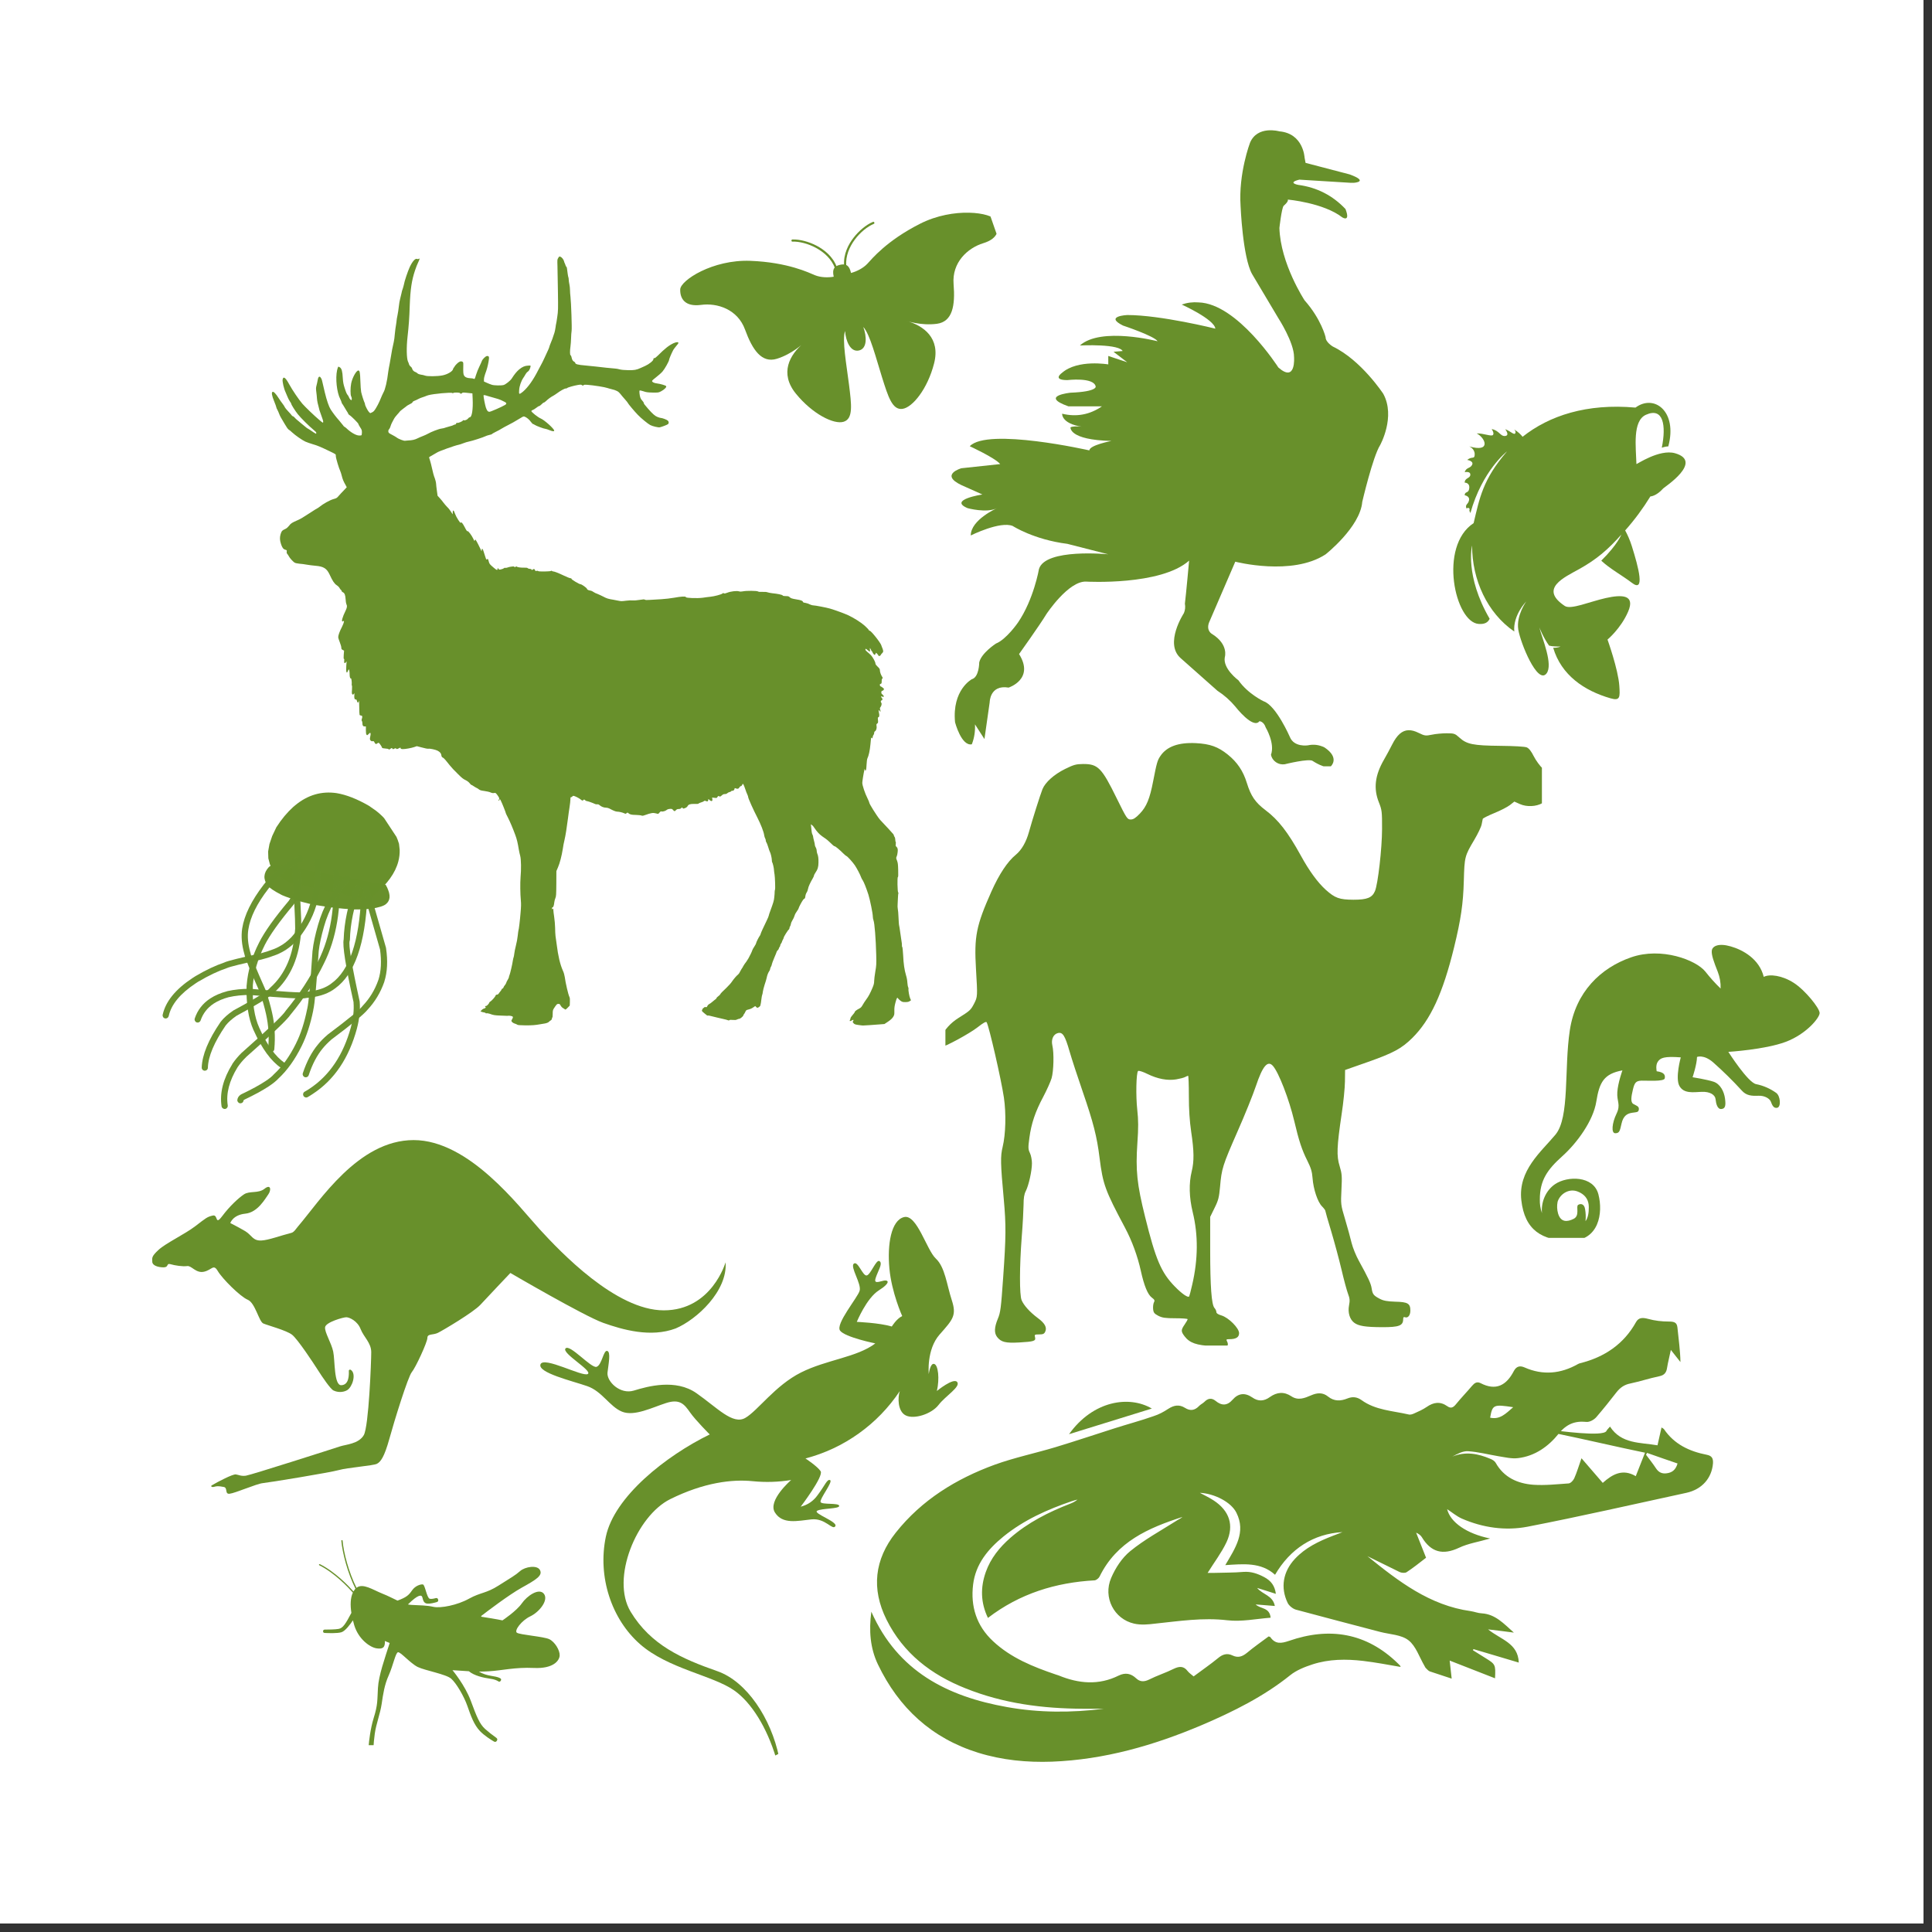 <svg xmlns="http://www.w3.org/2000/svg" xmlns:xlink="http://www.w3.org/1999/xlink" width="150" zoomAndPan="magnify" viewBox="0 0 112.5 112.5" height="150" preserveAspectRatio="xMidYMid meet" version="1.0"><rect x="0" y="0" width="112.5" height="112.5" fill="#333333" stroke="none"/><defs><clipPath id="1b5e6ebae1"><path d="M 0 0 L 112.004 0 L 112.004 112.004 L 0 112.004 Z M 0 0 " clip-rule="nonzero"/></clipPath><clipPath id="49d3abac7b"><path d="M 18.57 89.676 L 32.609 89.676 L 32.609 101.621 L 18.57 101.621 Z M 18.57 89.676 " clip-rule="nonzero"/></clipPath><clipPath id="519943672d"><path d="M 55 7.285 L 81 7.285 L 81 44.621 L 55 44.621 Z M 55 7.285 " clip-rule="nonzero"/></clipPath><clipPath id="871951adac"><path d="M 31 70 L 56 70 L 56 103 L 31 103 Z M 31 70 " clip-rule="nonzero"/></clipPath><clipPath id="1714190523"><path d="M 28.547 80.531 L 52.453 68.246 L 64.742 92.152 L 40.832 104.441 Z M 28.547 80.531 " clip-rule="nonzero"/></clipPath><clipPath id="327a379385"><path d="M 52.238 68.355 L 28.328 80.645 L 40.613 104.551 L 64.523 92.266 Z M 52.238 68.355 " clip-rule="nonzero"/></clipPath><clipPath id="174761f87a"><path d="M 50.59 76.703 L 99.766 76.703 L 99.766 102.836 L 50.59 102.836 Z M 50.59 76.703 " clip-rule="nonzero"/></clipPath><clipPath id="5b77f0413b"><path d="M 84 23 L 99 23 L 99 40.859 L 84 40.859 Z M 84 23 " clip-rule="nonzero"/></clipPath><clipPath id="cf37de126c"><path d="M 88.383 55 L 106 55 L 106 72.082 L 88.383 72.082 Z M 88.383 55 " clip-rule="nonzero"/></clipPath><clipPath id="88ea55c96e"><path d="M 39 12 L 59 12 L 59 25 L 39 25 Z M 39 12 " clip-rule="nonzero"/></clipPath><clipPath id="3d7fc8400d"><path d="M 39.074 15.949 L 56.699 9.805 L 60.637 21.082 L 43.008 27.23 Z M 39.074 15.949 " clip-rule="nonzero"/></clipPath><clipPath id="e7bbe47c64"><path d="M 39.074 15.949 L 56.699 9.805 L 60.637 21.082 L 43.008 27.23 Z M 39.074 15.949 " clip-rule="nonzero"/></clipPath><clipPath id="98f127e56c"><path d="M 46 13 L 49 13 L 49 16 L 46 16 Z M 46 13 " clip-rule="nonzero"/></clipPath><clipPath id="7db9ae83e0"><path d="M 39.074 15.949 L 56.699 9.805 L 60.637 21.082 L 43.008 27.23 Z M 39.074 15.949 " clip-rule="nonzero"/></clipPath><clipPath id="bfd619b1bc"><path d="M 39.074 15.949 L 56.699 9.805 L 60.637 21.082 L 43.008 27.23 Z M 39.074 15.949 " clip-rule="nonzero"/></clipPath><clipPath id="fc267f418e"><path d="M 49 12 L 51 12 L 51 16 L 49 16 Z M 49 12 " clip-rule="nonzero"/></clipPath><clipPath id="1dde3927ed"><path d="M 39.074 15.949 L 56.699 9.805 L 60.637 21.082 L 43.008 27.23 Z M 39.074 15.949 " clip-rule="nonzero"/></clipPath><clipPath id="013b7baf7b"><path d="M 39.074 15.949 L 56.699 9.805 L 60.637 21.082 L 43.008 27.23 Z M 39.074 15.949 " clip-rule="nonzero"/></clipPath><clipPath id="0baf691d49"><path d="M 55.051 42.512 L 89.785 42.512 L 89.785 78.352 L 55.051 78.352 Z M 55.051 42.512 " clip-rule="nonzero"/></clipPath><clipPath id="5f68b92165"><path d="M 15 50 L 23 50 L 23 53 L 15 53 Z M 15 50 " clip-rule="nonzero"/></clipPath><clipPath id="ea7bf2ecd8"><path d="M 6.027 54.055 L 20.371 44.609 L 28.586 57.082 L 14.238 66.527 Z M 6.027 54.055 " clip-rule="nonzero"/></clipPath><clipPath id="dee1834670"><path d="M 6.027 54.055 L 20.371 44.609 L 28.586 57.082 L 14.238 66.527 Z M 6.027 54.055 " clip-rule="nonzero"/></clipPath><clipPath id="812d10a949"><path d="M 15 46 L 24 46 L 24 53 L 15 53 Z M 15 46 " clip-rule="nonzero"/></clipPath><clipPath id="6bc798daad"><path d="M 6.027 54.055 L 20.371 44.609 L 28.586 57.082 L 14.238 66.527 Z M 6.027 54.055 " clip-rule="nonzero"/></clipPath><clipPath id="6178429ef7"><path d="M 6.027 54.055 L 20.371 44.609 L 28.586 57.082 L 14.238 66.527 Z M 6.027 54.055 " clip-rule="nonzero"/></clipPath><clipPath id="f64c863090"><path d="M 14 50 L 18 50 L 18 63 L 14 63 Z M 14 50 " clip-rule="nonzero"/></clipPath><clipPath id="e13596afe1"><path d="M 6.027 54.055 L 20.371 44.609 L 28.586 57.082 L 14.238 66.527 Z M 6.027 54.055 " clip-rule="nonzero"/></clipPath><clipPath id="e816ab5528"><path d="M 6.027 54.055 L 20.371 44.609 L 28.586 57.082 L 14.238 66.527 Z M 6.027 54.055 " clip-rule="nonzero"/></clipPath><clipPath id="6f317a1e6c"><path d="M 9 50 L 19 50 L 19 60 L 9 60 Z M 9 50 " clip-rule="nonzero"/></clipPath><clipPath id="191615ac96"><path d="M 6.027 54.055 L 20.371 44.609 L 28.586 57.082 L 14.238 66.527 Z M 6.027 54.055 " clip-rule="nonzero"/></clipPath><clipPath id="ebba1bce92"><path d="M 6.027 54.055 L 20.371 44.609 L 28.586 57.082 L 14.238 66.527 Z M 6.027 54.055 " clip-rule="nonzero"/></clipPath><clipPath id="7014825cde"><path d="M 11 49 L 18 49 L 18 63 L 11 63 Z M 11 49 " clip-rule="nonzero"/></clipPath><clipPath id="674a25f13d"><path d="M 6.027 54.055 L 20.371 44.609 L 28.586 57.082 L 14.238 66.527 Z M 6.027 54.055 " clip-rule="nonzero"/></clipPath><clipPath id="8616eedcb9"><path d="M 6.027 54.055 L 20.371 44.609 L 28.586 57.082 L 14.238 66.527 Z M 6.027 54.055 " clip-rule="nonzero"/></clipPath><clipPath id="f3122c99fc"><path d="M 14 49 L 18 49 L 18 62 L 14 62 Z M 14 49 " clip-rule="nonzero"/></clipPath><clipPath id="5d63f9052e"><path d="M 6.027 54.055 L 20.371 44.609 L 28.586 57.082 L 14.238 66.527 Z M 6.027 54.055 " clip-rule="nonzero"/></clipPath><clipPath id="a7dc368b17"><path d="M 6.027 54.055 L 20.371 44.609 L 28.586 57.082 L 14.238 66.527 Z M 6.027 54.055 " clip-rule="nonzero"/></clipPath><clipPath id="4727cd1abe"><path d="M 12 50 L 20 50 L 20 65 L 12 65 Z M 12 50 " clip-rule="nonzero"/></clipPath><clipPath id="a41162c2f6"><path d="M 6.027 54.055 L 20.371 44.609 L 28.586 57.082 L 14.238 66.527 Z M 6.027 54.055 " clip-rule="nonzero"/></clipPath><clipPath id="6694c06ff4"><path d="M 6.027 54.055 L 20.371 44.609 L 28.586 57.082 L 14.238 66.527 Z M 6.027 54.055 " clip-rule="nonzero"/></clipPath><clipPath id="32f8538b44"><path d="M 13 50 L 21 50 L 21 65 L 13 65 Z M 13 50 " clip-rule="nonzero"/></clipPath><clipPath id="37278427f9"><path d="M 6.027 54.055 L 20.371 44.609 L 28.586 57.082 L 14.238 66.527 Z M 6.027 54.055 " clip-rule="nonzero"/></clipPath><clipPath id="aa666eb2b8"><path d="M 6.027 54.055 L 20.371 44.609 L 28.586 57.082 L 14.238 66.527 Z M 6.027 54.055 " clip-rule="nonzero"/></clipPath><clipPath id="40c33171e2"><path d="M 11 52 L 22 52 L 22 60 L 11 60 Z M 11 52 " clip-rule="nonzero"/></clipPath><clipPath id="5b8c6f775f"><path d="M 6.027 54.055 L 20.371 44.609 L 28.586 57.082 L 14.238 66.527 Z M 6.027 54.055 " clip-rule="nonzero"/></clipPath><clipPath id="e4d167a022"><path d="M 6.027 54.055 L 20.371 44.609 L 28.586 57.082 L 14.238 66.527 Z M 6.027 54.055 " clip-rule="nonzero"/></clipPath><clipPath id="2171f103bb"><path d="M 17 51 L 22 51 L 22 64 L 17 64 Z M 17 51 " clip-rule="nonzero"/></clipPath><clipPath id="c0f1a5fc0d"><path d="M 6.027 54.055 L 20.371 44.609 L 28.586 57.082 L 14.238 66.527 Z M 6.027 54.055 " clip-rule="nonzero"/></clipPath><clipPath id="89f69c6acd"><path d="M 6.027 54.055 L 20.371 44.609 L 28.586 57.082 L 14.238 66.527 Z M 6.027 54.055 " clip-rule="nonzero"/></clipPath><clipPath id="394b90f83c"><path d="M 17 51 L 23 51 L 23 63 L 17 63 Z M 17 51 " clip-rule="nonzero"/></clipPath><clipPath id="778f2c5838"><path d="M 6.027 54.055 L 20.371 44.609 L 28.586 57.082 L 14.238 66.527 Z M 6.027 54.055 " clip-rule="nonzero"/></clipPath><clipPath id="4312816cd7"><path d="M 6.027 54.055 L 20.371 44.609 L 28.586 57.082 L 14.238 66.527 Z M 6.027 54.055 " clip-rule="nonzero"/></clipPath><clipPath id="7b9e10ee91"><path d="M 8.793 66.387 L 42.383 66.387 L 42.383 87 L 8.793 87 Z M 8.793 66.387 " clip-rule="nonzero"/></clipPath><clipPath id="f7a29f4910"><path d="M 15.793 14.918 L 53.047 14.918 L 53.047 59.719 L 15.793 59.719 Z M 15.793 14.918 " clip-rule="nonzero"/></clipPath></defs><g clip-path="url(#1b5e6ebae1)"><path fill="#ffffff" d="M 0 0 L 112.004 0 L 112.004 112.004 L 0 112.004 Z M 0 0 " fill-opacity="1" fill-rule="nonzero"/><path fill="#ffffff" d="M 0 0 L 112.004 0 L 112.004 112.004 L 0 112.004 Z M 0 0 " fill-opacity="1" fill-rule="nonzero"/></g><g clip-path="url(#49d3abac7b)"><path fill="#68902b" d="M 18.578 91.098 C 18.59 91.078 18.605 91.07 18.629 91.082 C 19.508 91.52 20.293 92.344 20.582 92.668 C 20.609 92.625 20.637 92.582 20.672 92.539 C 20.68 92.531 20.691 92.52 20.699 92.512 C 20.234 91.578 19.938 90.418 19.875 89.719 C 19.875 89.695 19.887 89.68 19.91 89.68 C 19.934 89.676 19.949 89.688 19.949 89.711 C 20.008 90.398 20.301 91.539 20.758 92.457 C 21.133 92.168 21.699 92.57 22.277 92.801 C 22.586 92.922 22.871 93.074 23.148 93.203 C 23.68 93.008 23.809 92.875 23.992 92.609 C 24.184 92.332 24.5 92.242 24.625 92.262 C 24.75 92.277 24.852 93.043 25.02 93.094 C 25.113 93.121 25.258 93.09 25.367 93.059 C 25.441 93.039 25.492 93.066 25.512 93.141 C 25.535 93.215 25.508 93.266 25.434 93.289 C 25.301 93.328 25.043 93.395 24.883 93.379 C 24.664 93.359 24.637 93.172 24.594 93.012 C 24.551 92.855 24.363 92.824 23.754 93.426 C 23.824 93.441 23.891 93.449 23.957 93.453 C 24.473 93.484 24.824 93.473 25.238 93.566 C 25.652 93.66 26.633 93.469 27.312 93.09 C 27.992 92.715 28.309 92.789 29.035 92.324 C 29.766 91.859 29.992 91.742 30.285 91.484 C 30.574 91.227 31.289 91.113 31.445 91.43 C 31.602 91.742 31.242 91.973 30.375 92.453 C 29.613 92.879 28.32 93.867 28.031 94.09 C 28.02 94.098 28.016 94.109 28.02 94.121 C 28.023 94.137 28.031 94.145 28.047 94.145 C 28.27 94.18 28.945 94.285 29.258 94.355 C 29.258 94.355 30.074 93.812 30.383 93.367 C 30.691 92.922 31.395 92.438 31.676 92.812 C 31.953 93.188 31.402 93.867 30.883 94.117 C 30.363 94.363 29.938 94.945 30.094 95.07 C 30.254 95.195 31.66 95.293 31.984 95.449 C 32.309 95.605 32.605 96.094 32.59 96.402 C 32.57 96.711 32.207 97.176 31.094 97.125 C 29.98 97.074 29.246 97.273 28.449 97.32 C 28.262 97.332 28.074 97.336 27.887 97.336 C 28.379 97.633 28.816 97.559 29.121 97.719 C 29.184 97.758 29.199 97.805 29.16 97.867 C 29.121 97.93 29.07 97.941 29.012 97.902 C 28.941 97.855 28.801 97.785 28.531 97.75 C 28.145 97.695 27.617 97.578 27.301 97.316 C 26.918 97.293 26.582 97.266 26.348 97.254 C 26.348 97.254 27.078 98.125 27.418 99.047 C 27.758 99.965 27.926 100.387 28.246 100.676 C 28.453 100.859 28.672 101.031 28.898 101.191 C 28.965 101.242 28.977 101.297 28.93 101.367 C 28.887 101.434 28.828 101.449 28.758 101.406 C 28.57 101.297 28.207 101.066 27.953 100.805 C 27.598 100.434 27.418 99.918 27.219 99.348 C 27.023 98.781 26.57 98.008 26.273 97.75 C 25.977 97.488 24.762 97.277 24.328 97.07 C 23.895 96.859 23.316 96.172 23.172 96.211 C 23.031 96.246 22.891 96.98 22.637 97.551 C 22.383 98.117 22.309 98.648 22.223 99.227 C 22.137 99.801 21.906 100.367 21.824 100.949 C 21.777 101.289 21.758 101.543 21.75 101.691 C 21.742 101.789 21.691 101.832 21.598 101.828 C 21.5 101.82 21.457 101.77 21.465 101.672 C 21.488 101.387 21.566 100.668 21.758 100.043 C 22.008 99.246 21.965 99.016 22.008 98.289 C 22.047 97.566 22.41 96.551 22.691 95.672 L 22.41 95.555 C 22.434 95.934 22.285 96.043 21.914 95.98 C 21.543 95.918 20.879 95.457 20.629 94.641 C 20.602 94.547 20.574 94.449 20.551 94.352 C 20.402 94.574 20.102 94.984 19.875 95.047 C 19.633 95.117 19.117 95.098 18.906 95.086 C 18.844 95.082 18.812 95.051 18.812 94.988 C 18.816 94.926 18.848 94.891 18.91 94.891 C 19.102 94.891 19.516 94.887 19.715 94.852 C 19.969 94.809 20.125 94.555 20.461 93.918 C 20.391 93.465 20.402 93.047 20.547 92.738 C 20.277 92.434 19.484 91.59 18.598 91.148 C 18.574 91.137 18.566 91.121 18.578 91.098 Z M 18.578 91.098 " fill-opacity="1" fill-rule="nonzero"/></g><g clip-path="url(#519943672d)"><path fill="#68902b" d="M 75.965 9.176 C 75.965 9.176 75.902 7.77 74.496 7.648 C 74.496 7.648 73.215 7.281 72.785 8.32 C 72.785 8.32 72.113 10.094 72.238 11.988 C 72.238 11.988 72.359 14.984 72.91 15.961 C 72.91 15.961 74.254 18.223 74.438 18.527 C 74.438 18.527 75.352 19.934 75.352 20.789 C 75.352 20.789 75.477 22.316 74.438 21.398 C 74.438 21.398 72.055 17.672 69.793 17.609 C 69.457 17.582 69.133 17.621 68.812 17.734 C 68.812 17.734 70.707 18.59 70.77 19.137 C 70.77 19.137 67.59 18.344 65.637 18.344 C 65.637 18.344 64.289 18.406 65.391 18.957 C 65.391 18.957 67.223 19.566 67.406 19.871 C 67.406 19.871 64.105 19.016 62.883 20.117 C 62.883 20.117 65.27 19.996 65.391 20.484 C 65.512 20.973 65.574 20.422 65.574 20.422 L 64.84 20.484 L 65.637 21.094 L 64.535 20.727 L 64.535 21.219 C 64.535 21.219 62.762 20.91 61.844 21.707 C 61.844 21.707 61.234 22.133 62.152 22.133 C 62.152 22.133 63.68 21.949 63.801 22.5 C 63.801 22.5 63.922 22.805 62.336 22.867 C 62.336 22.867 60.5 23.051 62.211 23.66 L 64.168 23.66 C 63.457 24.148 62.684 24.293 61.848 24.09 C 61.848 24.09 61.785 24.762 63.312 24.883 C 63.312 24.883 62.578 24.762 62.336 24.883 C 62.336 24.883 62.215 25.617 64.719 25.676 C 64.719 25.676 63.434 25.922 63.434 26.227 C 63.434 26.227 57.508 24.883 56.469 25.984 C 56.469 25.984 57.934 26.656 58.242 27.023 L 55.98 27.266 C 55.98 27.266 54.695 27.633 55.98 28.246 L 57.203 28.793 C 57.203 28.793 55.184 29.102 56.344 29.59 C 56.344 29.59 57.445 29.895 58.059 29.59 C 58.059 29.59 56.527 30.262 56.527 31.18 C 56.527 31.18 58.242 30.324 58.973 30.629 C 58.973 30.629 60.195 31.422 62.152 31.668 L 64.535 32.277 C 64.535 32.277 60.867 31.91 60.5 33.133 C 60.5 33.133 60.195 34.906 59.277 36.25 C 59.277 36.25 58.605 37.23 57.996 37.473 C 57.996 37.473 57.141 38.023 57.02 38.574 C 57.02 38.574 57.02 39.43 56.59 39.551 C 56.59 39.551 55.43 40.164 55.613 42.059 C 55.613 42.059 55.98 43.465 56.59 43.34 C 56.734 42.969 56.793 42.578 56.773 42.18 L 57.324 43.035 L 57.629 40.895 C 57.629 40.895 57.629 39.855 58.73 40.039 C 58.73 40.039 60.258 39.551 59.34 38.086 C 59.34 38.086 60.562 36.375 60.93 35.762 C 60.93 35.762 62.215 33.809 63.254 33.867 C 63.254 33.867 67.59 34.113 69.242 32.645 C 69.242 32.645 69.059 34.664 68.996 35.152 C 69.031 35.34 69.012 35.523 68.938 35.703 C 68.938 35.703 67.773 37.473 68.754 38.328 L 70.891 40.223 C 71.285 40.477 71.629 40.781 71.93 41.141 C 71.93 41.141 72.969 42.484 73.336 41.996 C 73.336 41.996 73.582 41.996 73.703 42.363 C 73.703 42.363 74.254 43.281 74.008 43.953 C 74.047 44.133 74.145 44.277 74.297 44.383 C 74.449 44.488 74.621 44.527 74.805 44.504 C 74.805 44.504 76.27 44.137 76.453 44.32 C 76.453 44.32 77.188 44.809 77.492 44.625 C 77.492 44.625 78.043 44.137 77.125 43.523 C 76.812 43.367 76.488 43.328 76.148 43.402 C 76.148 43.402 75.352 43.523 75.109 42.914 C 75.109 42.914 74.312 41.078 73.582 40.836 C 73.582 40.836 72.664 40.406 72.113 39.613 C 72.113 39.613 71.195 38.941 71.32 38.27 C 71.32 38.27 71.562 37.535 70.586 36.922 C 70.586 36.922 70.219 36.742 70.402 36.25 L 71.93 32.707 C 71.93 32.707 75.23 33.562 77.188 32.281 C 77.188 32.281 79.203 30.691 79.324 29.223 C 79.324 29.223 79.938 26.594 80.363 25.922 C 80.363 25.922 81.281 24.273 80.547 22.93 C 80.547 22.93 79.266 20.973 77.613 20.18 C 77.613 20.18 77.188 19.934 77.188 19.629 C 77.188 19.629 76.941 18.59 75.965 17.488 C 75.965 17.488 74.559 15.352 74.5 13.273 C 74.5 13.273 74.621 12.172 74.742 11.988 C 74.742 11.988 75.047 11.742 74.988 11.621 C 74.988 11.621 77.066 11.805 78.164 12.66 C 78.164 12.66 78.652 12.965 78.348 12.172 C 77.598 11.379 76.68 10.91 75.598 10.766 C 75.598 10.766 74.926 10.645 75.66 10.461 L 78.652 10.645 L 78.836 10.645 C 78.836 10.645 79.754 10.582 78.59 10.156 L 76.023 9.484 Z M 75.965 9.176 " fill-opacity="1" fill-rule="nonzero"/></g><g clip-path="url(#871951adac)"><g clip-path="url(#1714190523)"><g clip-path="url(#327a379385)"><path fill="#68902b" d="M 52.395 81.004 C 51.75 81.969 50.953 82.793 50.008 83.469 C 49.062 84.145 48.027 84.629 46.902 84.926 C 46.902 84.926 47.594 85.379 47.785 85.668 C 47.977 85.957 46.625 87.734 46.625 87.734 C 47.035 87.629 47.363 87.406 47.609 87.062 C 48.043 86.488 48.168 86.098 48.34 86.191 C 48.512 86.285 47.715 87.289 47.781 87.461 C 47.844 87.633 48.844 87.496 48.867 87.684 C 48.891 87.871 47.844 87.82 47.582 87.973 C 47.32 88.125 48.801 88.605 48.641 88.871 C 48.477 89.137 48.066 88.387 47.25 88.473 C 46.434 88.562 45.566 88.777 45.125 88.074 C 44.68 87.375 46.07 86.18 46.07 86.18 C 45.328 86.301 44.586 86.324 43.836 86.25 C 42.629 86.125 40.977 86.328 39.023 87.297 C 37.07 88.27 35.551 91.914 36.723 93.852 C 37.895 95.789 39.695 96.586 41.77 97.312 C 43.477 97.906 44.902 100.055 45.367 102.328 C 45.379 102.387 45.359 102.422 45.301 102.438 C 45.242 102.449 45.207 102.43 45.191 102.371 C 44.656 100.586 43.754 99.141 42.758 98.438 C 41.508 97.555 38.895 97.176 37.258 95.73 C 35.617 94.285 34.789 91.828 35.277 89.488 C 35.766 87.148 38.781 84.77 41.328 83.527 C 41.328 83.527 40.516 82.719 40.18 82.242 C 39.844 81.762 39.582 81.441 38.785 81.699 C 37.988 81.953 36.93 82.496 36.215 82.199 C 35.5 81.906 35.062 81.016 34.195 80.715 C 33.328 80.414 31.293 79.934 31.473 79.445 C 31.652 78.953 33.926 80.195 34.227 80.008 C 34.527 79.82 32.688 78.797 32.93 78.52 C 33.176 78.238 34.43 79.695 34.738 79.59 C 35.051 79.484 35.137 78.602 35.359 78.664 C 35.578 78.727 35.434 79.41 35.375 79.926 C 35.32 80.441 36.109 81.219 36.91 80.973 C 37.711 80.727 39.34 80.273 40.555 81.125 C 41.773 81.977 42.672 82.988 43.402 82.562 C 44.129 82.141 45.133 80.68 46.637 79.922 C 48.137 79.168 49.895 79.043 50.969 78.227 C 50.969 78.227 49.203 77.867 48.918 77.484 C 48.633 77.102 49.934 75.57 50.055 75.164 C 50.18 74.758 49.484 73.77 49.719 73.582 C 49.953 73.395 50.234 74.312 50.469 74.27 C 50.699 74.227 51.023 73.309 51.211 73.434 C 51.398 73.559 51.191 73.887 51.059 74.23 C 50.926 74.574 50.867 74.742 51.32 74.605 C 51.773 74.465 51.898 74.684 51.176 75.137 C 50.457 75.59 49.891 76.973 49.891 76.973 C 49.891 76.973 51.188 77.023 51.93 77.242 C 51.93 77.242 52.199 76.793 52.535 76.633 C 52.535 76.633 51.918 75.27 51.789 73.859 C 51.66 72.453 51.891 71.059 52.641 70.871 C 53.391 70.684 53.953 72.781 54.492 73.285 C 55.031 73.785 55.129 74.812 55.422 75.707 C 55.715 76.602 55.488 76.832 54.711 77.711 C 53.938 78.59 54.082 80.012 54.082 80.012 C 54.082 80.012 54.164 79.352 54.398 79.422 C 54.633 79.488 54.719 80.281 54.555 80.996 C 54.555 80.996 55.527 80.199 55.738 80.477 C 55.945 80.758 55.062 81.277 54.652 81.809 C 54.242 82.34 53.234 82.66 52.746 82.422 C 52.262 82.188 52.27 81.363 52.395 81.004 Z M 52.395 81.004 " fill-opacity="1" fill-rule="nonzero"/></g></g></g><g clip-path="url(#174761f87a)"><path fill="#68902b" d="M 78.172 89.215 C 77.934 89.305 77.77 89.371 77.613 89.43 C 76.797 89.746 76.012 90.117 75.402 90.773 C 74.707 91.52 74.551 92.445 74.98 93.336 C 75.059 93.504 75.285 93.68 75.461 93.73 C 77.09 94.172 78.73 94.594 80.371 95.027 C 80.93 95.172 81.598 95.184 82.02 95.516 C 82.449 95.852 82.648 96.496 82.949 97.008 C 82.98 97.059 83 97.117 83.039 97.145 C 83.109 97.215 83.176 97.293 83.254 97.324 C 83.656 97.461 84.059 97.586 84.531 97.746 C 84.492 97.383 84.453 97.059 84.414 96.695 C 85.336 97.059 86.191 97.391 87.055 97.727 C 87.094 96.93 87.082 96.91 86.496 96.547 C 86.25 96.398 86.004 96.242 85.77 96.094 C 85.789 96.055 85.777 96.066 85.797 96.027 C 86.68 96.293 87.566 96.547 88.438 96.812 C 88.398 95.672 87.387 95.477 86.652 94.879 C 87.211 94.945 87.633 94.996 88.152 95.066 C 87.555 94.535 87.074 93.996 86.289 93.945 C 86.074 93.938 85.855 93.848 85.641 93.816 C 83.246 93.484 81.422 92.07 79.625 90.617 C 80.25 90.914 80.871 91.238 81.5 91.539 C 81.605 91.59 81.805 91.609 81.902 91.551 C 82.293 91.297 82.656 91 83.039 90.707 C 82.844 90.207 82.656 89.727 82.461 89.246 C 82.609 89.312 82.727 89.402 82.793 89.508 C 83.324 90.391 84.012 90.57 84.953 90.129 C 85.492 89.871 86.102 89.785 86.77 89.586 C 85.387 89.305 84.453 88.637 84.266 87.879 C 84.531 88.047 84.816 88.293 85.129 88.43 C 86.348 88.961 87.664 89.145 88.938 88.902 C 92.039 88.301 95.113 87.594 98.203 86.926 C 99.117 86.723 99.676 86.062 99.746 85.219 C 99.766 84.926 99.688 84.77 99.383 84.711 C 98.371 84.512 97.496 84.102 96.898 83.227 C 96.871 83.188 96.82 83.168 96.75 83.121 C 96.672 83.48 96.594 83.805 96.516 84.16 C 95.496 83.984 94.414 84.09 93.75 83.07 C 93.641 83.199 93.57 83.258 93.543 83.324 C 93.367 83.688 90.695 83.305 90.312 83.266 C 89.93 83.227 91.02 83.492 90.637 83.473 C 92.039 83.758 94.348 84.297 95.789 84.59 C 95.594 85.082 95.438 85.484 95.25 85.957 C 94.484 85.504 93.887 85.848 93.328 86.348 C 92.902 85.859 92.512 85.406 92.09 84.914 C 91.934 85.355 91.824 85.73 91.668 86.082 C 91.609 86.211 91.461 86.367 91.344 86.379 C 90.656 86.426 89.969 86.504 89.281 86.457 C 88.371 86.387 87.574 86.035 87.094 85.18 C 87.035 85.074 86.898 84.992 86.777 84.945 C 86.062 84.641 85.336 84.504 84.57 84.816 C 84.863 84.66 85.18 84.484 85.484 84.504 C 86.082 84.543 86.672 84.699 87.262 84.797 C 87.633 84.855 88.027 84.953 88.398 84.906 C 89.379 84.789 90.164 84.227 90.754 83.492 C 91.207 82.934 91.688 82.727 92.375 82.797 C 92.562 82.816 92.816 82.676 92.953 82.52 C 93.367 82.039 93.75 81.559 94.133 81.066 C 94.348 80.793 94.594 80.625 94.938 80.559 C 95.504 80.441 96.055 80.254 96.625 80.137 C 96.918 80.078 97.035 79.918 97.074 79.645 C 97.125 79.32 97.215 78.996 97.293 78.605 C 97.516 78.891 97.684 79.105 97.852 79.312 C 97.84 78.625 97.742 77.965 97.676 77.297 C 97.645 77.023 97.516 76.953 97.176 76.953 C 96.762 76.953 96.359 76.906 95.965 76.797 C 95.645 76.711 95.418 76.719 95.27 76.977 C 94.555 78.27 93.426 79.027 92.012 79.379 C 91.961 79.391 91.922 79.41 91.883 79.43 C 90.883 79.996 89.84 80.098 88.773 79.625 C 88.508 79.508 88.301 79.555 88.152 79.832 C 87.723 80.664 87.113 81.008 86.211 80.539 C 85.992 80.43 85.855 80.539 85.719 80.695 C 85.406 81.066 85.07 81.41 84.766 81.785 C 84.621 81.961 84.48 82.031 84.277 81.883 C 83.863 81.59 83.473 81.648 83.07 81.93 C 82.852 82.078 82.609 82.188 82.371 82.293 C 82.266 82.344 82.125 82.395 82.02 82.363 C 81.086 82.148 80.094 82.117 79.281 81.527 C 79.023 81.344 78.762 81.312 78.465 81.43 C 78.074 81.59 77.691 81.609 77.336 81.324 C 77.023 81.066 76.688 81.098 76.336 81.254 C 75.973 81.41 75.59 81.57 75.195 81.305 C 74.766 81.02 74.352 81.059 73.941 81.352 C 73.605 81.598 73.262 81.617 72.918 81.371 C 72.488 81.078 72.105 81.125 71.77 81.508 C 71.457 81.863 71.133 81.863 70.781 81.57 C 70.543 81.383 70.34 81.422 70.133 81.629 C 70.035 81.727 69.895 81.785 69.809 81.883 C 69.562 82.137 69.297 82.168 69.004 81.98 C 68.66 81.766 68.355 81.824 68.023 82.039 C 67.758 82.215 67.48 82.363 67.176 82.461 C 66.422 82.727 65.637 82.934 64.871 83.18 C 63.73 83.543 62.594 83.926 61.453 84.27 C 60.285 84.621 59.07 84.875 57.922 85.289 C 55.672 86.113 53.672 87.34 52.16 89.246 C 50.922 90.805 50.727 92.512 51.621 94.309 C 52.602 96.281 54.23 97.52 56.223 98.312 C 58.422 99.195 60.719 99.492 63.074 99.5 C 63.477 99.5 63.879 99.5 64.281 99.5 C 62.398 99.738 60.504 99.738 58.637 99.402 C 55.172 98.785 52.277 97.332 50.738 93.848 C 50.59 94.945 50.668 95.969 51.121 96.918 C 52.336 99.453 54.25 101.219 56.961 102.062 C 58.363 102.496 59.797 102.633 61.25 102.582 C 64.312 102.465 67.195 101.633 69.996 100.445 C 71.809 99.668 73.578 98.793 75.129 97.547 C 75.492 97.254 75.973 97.066 76.422 96.918 C 77.387 96.605 78.379 96.598 79.379 96.715 C 80.105 96.801 80.832 96.941 81.559 97.066 C 81.539 97.027 81.539 97 81.52 96.98 C 81.48 96.941 81.441 96.898 81.398 96.859 C 79.566 95.074 77.414 94.73 75.059 95.547 C 74.598 95.703 74.266 95.75 73.969 95.328 C 73.961 95.309 73.922 95.309 73.871 95.289 C 73.449 95.605 73.008 95.91 72.598 96.254 C 72.332 96.469 72.086 96.547 71.77 96.398 C 71.449 96.242 71.184 96.332 70.918 96.559 C 70.465 96.93 69.977 97.262 69.504 97.617 C 69.367 97.5 69.25 97.422 69.16 97.312 C 68.926 97 68.668 97.02 68.344 97.176 C 67.875 97.41 67.375 97.566 66.902 97.805 C 66.617 97.941 66.383 97.941 66.156 97.727 C 65.852 97.441 65.527 97.383 65.145 97.566 C 63.977 98.148 62.809 98.039 61.641 97.559 C 61.594 97.539 61.535 97.527 61.484 97.508 C 60.16 97.059 58.863 96.539 57.824 95.566 C 56.863 94.672 56.508 93.543 56.664 92.266 C 56.812 91.07 57.527 90.207 58.434 89.469 C 59.621 88.508 60.984 87.898 62.418 87.41 C 62.523 87.371 62.633 87.352 62.742 87.32 C 62.602 87.438 62.457 87.508 62.301 87.566 C 61.051 88.055 59.855 88.656 58.836 89.547 C 58.207 90.098 57.688 90.734 57.402 91.539 C 57.086 92.434 57.098 93.316 57.527 94.211 C 59.383 92.789 61.477 92.148 63.742 92.023 C 63.84 92.012 63.977 91.902 64.027 91.805 C 65.02 89.773 66.875 88.969 68.855 88.332 C 68.738 88.438 68.59 88.488 68.465 88.578 C 67.57 89.145 66.629 89.656 65.812 90.324 C 65.332 90.715 64.949 91.305 64.703 91.883 C 64.215 93.012 64.871 94.281 66.039 94.543 C 66.43 94.633 66.863 94.594 67.266 94.543 C 68.66 94.398 70.043 94.18 71.469 94.348 C 72.293 94.445 73.156 94.262 73.988 94.199 C 73.93 93.582 73.391 93.699 73.117 93.426 C 73.488 93.453 73.863 93.484 74.234 93.516 C 74.117 92.895 73.52 92.855 73.203 92.465 C 73.566 92.582 73.93 92.688 74.293 92.809 C 74.234 92.348 74.02 92.051 73.617 91.836 C 73.223 91.629 72.852 91.5 72.41 91.531 C 71.832 91.582 71.25 91.57 70.672 91.59 C 70.543 91.59 70.418 91.59 70.32 91.59 C 70.703 90.973 71.125 90.422 71.418 89.805 C 71.879 88.82 71.586 87.969 70.672 87.371 C 70.418 87.203 70.141 87.074 69.867 86.926 C 70.723 86.969 71.691 87.469 71.996 88.086 C 72.566 89.223 71.93 90.148 71.348 91.137 C 72.398 91.07 73.422 90.953 74.246 91.699 C 75.129 90.188 76.473 89.312 78.172 89.215 Z M 97.684 85.219 C 97.566 85.621 97.34 85.75 97.055 85.789 C 96.781 85.828 96.586 85.738 96.43 85.504 C 96.25 85.23 96.047 84.973 95.848 84.711 C 95.867 84.672 95.887 84.641 95.906 84.602 C 96.496 84.809 97.074 85.012 97.684 85.219 Z M 86.77 82.551 C 86.906 81.793 86.965 81.766 88.113 81.941 C 87.672 82.324 87.34 82.676 86.77 82.551 Z M 86.77 82.551 " fill-opacity="1" fill-rule="nonzero"/></g><path fill="#68902b" d="M 62.25 83.512 C 63.652 81.547 65.766 81.246 67.07 82.02 C 65.48 82.512 63.871 83.012 62.25 83.512 Z M 62.25 83.512 " fill-opacity="1" fill-rule="nonzero"/><g clip-path="url(#5b77f0413b)"><path fill="#68902b" d="M 97.148 25.98 C 97.688 23.949 96.32 22.93 95.234 23.734 C 92.395 23.48 90.211 24.203 88.66 25.434 C 88.562 25.309 88.41 25.152 88.168 25.004 C 88.168 25.004 88.297 25.125 88.23 25.234 C 88.168 25.348 87.961 25.109 87.648 24.992 C 87.648 24.992 87.934 25.352 87.648 25.387 C 87.363 25.422 87.305 25.066 86.859 24.984 C 86.859 24.984 87.023 25.215 86.938 25.324 C 86.859 25.438 86.379 25.223 85.988 25.238 C 86.52 25.516 86.828 26.367 85.551 25.992 C 85.551 25.992 85.871 26.121 85.871 26.449 C 85.871 26.777 85.723 26.543 85.434 26.781 C 85.434 26.781 85.836 26.84 85.719 27.07 C 85.605 27.293 85.383 27.199 85.289 27.496 C 85.289 27.496 85.625 27.418 85.617 27.645 C 85.609 27.867 85.289 27.816 85.289 28.105 C 85.289 28.105 85.59 28.094 85.555 28.426 C 85.523 28.758 85.289 28.586 85.289 28.84 C 85.289 28.84 85.598 28.883 85.539 29.141 C 85.48 29.395 85.305 29.352 85.387 29.605 C 85.387 29.605 85.629 29.488 85.562 29.734 C 85.555 29.766 85.621 29.82 85.617 29.887 C 86.312 27.391 87.754 26.285 87.754 26.285 C 86.332 27.926 86.152 29.031 85.809 30.461 C 83.75 31.812 84.723 36.25 86.109 36.332 C 86.449 36.355 86.641 36.25 86.742 36.031 C 85.281 33.516 85.719 31.766 85.719 31.766 C 85.719 33.77 86.605 35.695 88.176 36.773 C 88.094 35.812 88.875 35.02 88.875 35.02 C 88.875 35.02 88.277 35.844 88.41 36.664 C 88.535 37.438 89.527 39.879 90.051 39.219 C 90.457 38.707 89.801 37.176 89.633 36.535 C 89.633 36.535 89.895 37.18 90.203 37.594 C 90.387 37.645 90.723 37.652 90.863 37.648 C 90.863 37.648 90.715 37.727 90.441 37.719 C 90.914 39.316 92.25 40.223 93.785 40.664 C 94.344 40.824 94.336 40.594 94.293 39.938 C 94.23 38.984 93.605 37.242 93.605 37.242 C 93.605 37.242 94.379 36.602 94.805 35.617 C 95.23 34.629 94.457 34.613 93.504 34.824 C 92.551 35.039 91.465 35.516 91.117 35.285 C 89.594 34.273 91.098 33.617 91.957 33.137 C 92.969 32.574 93.641 31.996 94.41 31.129 C 94.41 31.129 94.207 31.691 93.242 32.648 C 93.73 33.109 94.461 33.508 95.02 33.934 C 95.809 34.543 95.414 33.051 95.02 31.797 C 94.906 31.438 94.77 31.137 94.633 30.887 C 95.18 30.273 95.672 29.605 96.102 28.906 C 96.102 28.906 96.434 28.906 96.852 28.438 C 96.922 28.363 99.219 26.871 97.535 26.391 C 96.621 26.133 95.285 27.059 95.289 27.02 C 95.262 26.039 95.047 24.508 95.844 24.152 C 96.855 23.699 97.031 24.766 96.766 26.07 C 96.766 26.07 96.969 25.996 97.145 25.992 Z M 97.148 25.98 " fill-opacity="1" fill-rule="evenodd"/></g><g clip-path="url(#cf37de126c)"><path fill="#68902b" d="M 104.449 57.23 C 103.781 56.801 103.051 56.703 102.703 56.883 C 102.445 55.836 101.484 55.309 100.781 55.109 C 100.078 54.906 99.727 55.086 99.68 55.336 C 99.637 55.586 99.809 56.043 100.02 56.574 C 100.145 56.891 100.203 57.223 100.191 57.562 C 99.871 57.254 99.574 56.922 99.301 56.574 C 98.762 55.902 96.742 55.129 94.977 55.746 C 93.211 56.359 91.746 57.758 91.41 59.996 C 91.07 62.23 91.414 65.066 90.574 66.07 C 89.738 67.074 88.391 68.152 88.586 69.887 C 88.781 71.625 89.781 72.25 91.445 72.25 C 93.105 72.25 93.359 70.637 93.074 69.543 C 92.789 68.449 91.27 68.465 90.551 68.953 C 89.992 69.332 89.727 70.027 89.789 70.641 C 89.699 70.383 89.656 70.117 89.664 69.844 C 89.664 68.715 90.113 68.098 90.969 67.328 C 91.828 66.559 92.777 65.262 92.953 64.141 C 93.133 63.016 93.395 62.527 94.473 62.328 C 94.473 62.328 94.211 63.055 94.176 63.594 C 94.137 64.133 94.391 64.312 94.129 64.852 C 93.867 65.391 93.809 65.988 94.055 65.988 C 94.301 65.988 94.324 65.859 94.422 65.426 C 94.52 64.992 94.73 64.844 95.031 64.797 C 95.328 64.754 95.41 64.773 95.43 64.594 C 95.449 64.414 95.273 64.379 95.105 64.281 C 94.938 64.18 94.984 63.863 95.082 63.453 C 95.18 63.039 95.262 62.938 95.586 62.926 C 95.91 62.918 96.898 62.992 96.938 62.793 C 96.977 62.594 96.902 62.438 96.469 62.379 C 96.469 62.379 96.387 62.023 96.539 61.816 C 96.688 61.605 96.887 61.496 97.871 61.57 C 97.871 61.57 97.535 62.777 97.793 63.238 C 98.055 63.695 98.594 63.598 99.082 63.578 C 99.57 63.555 99.875 63.75 99.898 64.012 C 99.926 64.27 100.004 64.594 100.23 64.578 C 100.453 64.562 100.504 64.402 100.449 63.98 C 100.395 63.555 100.168 63.117 99.781 62.988 C 99.391 62.859 98.559 62.727 98.559 62.727 C 98.559 62.727 98.812 61.977 98.816 61.547 C 98.816 61.547 99.195 61.383 99.746 61.852 C 100.332 62.371 100.891 62.918 101.418 63.496 C 101.688 63.805 102 63.82 102.391 63.805 C 102.777 63.789 103.059 63.984 103.121 64.16 C 103.188 64.336 103.27 64.559 103.496 64.504 C 103.719 64.445 103.676 63.816 103.426 63.637 C 103.074 63.387 102.684 63.215 102.258 63.129 C 101.781 63.039 100.641 61.25 100.641 61.25 C 100.641 61.25 102.762 61.121 103.969 60.672 C 105.176 60.223 105.957 59.266 105.957 58.988 C 105.957 58.707 105.117 57.66 104.449 57.23 Z M 92.324 71.109 C 92.348 70.871 92.34 70.633 92.297 70.395 C 92.246 70.098 92.039 70.07 91.895 70.16 C 91.75 70.25 92.012 70.785 91.633 70.973 C 91.254 71.164 90.883 71.18 90.727 70.664 C 90.664 70.438 90.652 70.211 90.699 69.977 C 90.852 69.492 91.41 69.168 91.914 69.402 C 91.945 69.418 91.977 69.434 92.008 69.445 C 92.348 69.625 92.516 69.906 92.516 70.293 C 92.516 70.617 92.477 70.902 92.324 71.109 Z M 92.324 71.109 " fill-opacity="1" fill-rule="nonzero"/></g><g clip-path="url(#88ea55c96e)"><g clip-path="url(#3d7fc8400d)"><g clip-path="url(#e7bbe47c64)"><path fill="#68902b" d="M 48.922 15.418 C 48.582 15.492 48.445 15.66 48.547 16.113 C 48.211 16.172 47.781 16.16 47.449 16.023 C 47.117 15.887 45.887 15.273 43.691 15.188 C 41.492 15.105 39.625 16.328 39.609 16.852 C 39.594 17.375 39.871 17.879 40.82 17.754 C 41.766 17.625 42.953 18.008 43.383 19.191 C 43.816 20.375 44.352 21.164 45.238 20.891 C 46.125 20.617 46.785 19.984 46.785 19.984 C 45.98 20.66 45.379 21.734 46.344 22.922 C 47.309 24.109 48.559 24.734 49.125 24.559 C 49.695 24.383 49.582 23.559 49.438 22.398 C 49.293 21.238 49.027 19.816 49.207 19.273 C 49.25 19.859 49.516 20.516 50.012 20.41 C 50.508 20.301 50.473 19.594 50.27 19.039 C 50.66 19.461 51.012 20.863 51.363 21.977 C 51.715 23.094 51.957 23.887 52.547 23.809 C 53.137 23.73 54.012 22.645 54.391 21.164 C 54.773 19.684 53.781 18.957 52.766 18.68 C 52.766 18.68 53.629 18.977 54.551 18.855 C 55.469 18.734 55.629 17.793 55.527 16.539 C 55.426 15.281 56.344 14.441 57.258 14.16 C 58.172 13.883 58.215 13.309 57.98 12.84 C 57.75 12.371 55.543 12.035 53.578 13.027 C 51.617 14.02 50.758 15.09 50.512 15.352 C 50.266 15.617 49.879 15.809 49.555 15.895 C 49.453 15.441 49.258 15.344 48.922 15.418 Z M 48.922 15.418 " fill-opacity="1" fill-rule="nonzero"/></g></g></g><g clip-path="url(#98f127e56c)"><g clip-path="url(#7db9ae83e0)"><g clip-path="url(#bfd619b1bc)"><path fill="#68902b" d="M 48.691 15.648 C 48.652 15.656 48.629 15.645 48.617 15.609 C 48.234 14.574 46.918 14.043 46.152 14.07 C 46.109 14.074 46.09 14.055 46.086 14.012 C 46.086 13.969 46.105 13.945 46.148 13.945 C 46.559 13.93 47.102 14.07 47.559 14.312 C 47.965 14.527 48.5 14.918 48.734 15.566 C 48.75 15.605 48.738 15.633 48.699 15.648 C 48.695 15.648 48.691 15.648 48.691 15.648 Z M 48.691 15.648 " fill-opacity="1" fill-rule="nonzero"/></g></g></g><g clip-path="url(#fc267f418e)"><g clip-path="url(#1dde3927ed)"><g clip-path="url(#013b7baf7b)"><path fill="#68902b" d="M 49.227 15.531 C 49.266 15.523 49.281 15.504 49.277 15.465 C 49.191 14.363 50.168 13.332 50.875 13.039 C 50.914 13.023 50.926 12.996 50.91 12.957 C 50.895 12.918 50.867 12.906 50.828 12.922 C 50.449 13.078 50.016 13.434 49.699 13.848 C 49.418 14.211 49.098 14.785 49.152 15.477 C 49.156 15.52 49.176 15.539 49.219 15.535 C 49.223 15.535 49.227 15.535 49.227 15.531 Z M 49.227 15.531 " fill-opacity="1" fill-rule="nonzero"/></g></g></g><g clip-path="url(#0baf691d49)"><path fill="#68902b" d="M 82.023 42.52 C 82.195 42.516 82.383 42.566 82.59 42.668 C 82.965 42.852 83.008 42.855 83.379 42.781 C 83.594 42.734 83.98 42.699 84.238 42.699 C 84.676 42.699 84.723 42.715 84.98 42.949 C 85.41 43.34 85.781 43.414 87.355 43.43 C 88.18 43.438 88.789 43.473 88.902 43.52 C 89.031 43.574 89.164 43.742 89.312 44.039 C 89.434 44.281 89.672 44.605 89.84 44.762 C 90.113 45.02 90.145 45.074 90.145 45.371 C 90.145 45.617 90.109 45.715 90.008 45.781 C 89.883 45.859 89.879 45.879 89.977 45.984 C 90.043 46.059 90.074 46.199 90.059 46.367 C 90.043 46.582 89.996 46.656 89.816 46.762 C 89.457 46.973 88.902 46.996 88.512 46.824 L 88.18 46.676 L 87.922 46.879 C 87.781 46.988 87.375 47.199 87.016 47.344 C 86.656 47.492 86.352 47.645 86.34 47.684 C 86.328 47.723 86.301 47.867 86.277 48 C 86.254 48.137 86.062 48.543 85.848 48.902 C 85.289 49.844 85.277 49.895 85.238 51.277 C 85.203 52.613 85.07 53.527 84.672 55.16 C 84.016 57.84 83.301 59.391 82.23 60.449 C 81.605 61.062 81.133 61.316 79.648 61.84 L 78.324 62.305 L 78.316 62.977 C 78.312 63.348 78.227 64.211 78.121 64.891 C 77.844 66.762 77.82 67.312 78.008 67.906 C 78.141 68.344 78.152 68.488 78.113 69.266 C 78.07 70.129 78.07 70.148 78.328 71.008 C 78.469 71.488 78.641 72.105 78.703 72.375 C 78.77 72.648 78.961 73.121 79.129 73.422 C 79.676 74.414 79.828 74.738 79.871 75.02 C 79.922 75.363 79.984 75.441 80.344 75.629 C 80.559 75.742 80.77 75.781 81.242 75.797 C 81.973 75.812 82.125 75.902 82.125 76.312 C 82.125 76.59 81.984 76.766 81.812 76.703 C 81.738 76.672 81.707 76.707 81.707 76.816 C 81.703 77.195 81.469 77.285 80.473 77.281 C 79.516 77.277 79.113 77.215 78.855 77.023 C 78.594 76.828 78.473 76.426 78.555 76.008 C 78.609 75.734 78.598 75.605 78.496 75.34 C 78.426 75.156 78.254 74.523 78.117 73.934 C 77.977 73.34 77.707 72.34 77.52 71.711 C 77.328 71.078 77.172 70.535 77.172 70.5 C 77.172 70.469 77.086 70.352 76.977 70.242 C 76.727 69.992 76.477 69.246 76.43 68.602 C 76.402 68.223 76.332 68 76.129 67.594 C 75.809 66.957 75.637 66.438 75.363 65.273 C 75.066 64.02 74.461 62.449 74.121 62.066 C 73.816 61.723 73.52 62.078 73.129 63.246 C 72.965 63.738 72.48 64.941 72.047 65.918 C 71.195 67.859 71.133 68.051 71.043 69.109 C 70.988 69.719 70.945 69.898 70.723 70.34 L 70.469 70.859 L 70.469 72.801 C 70.469 74.91 70.547 75.973 70.719 76.164 C 70.781 76.23 70.828 76.336 70.828 76.398 C 70.828 76.473 70.934 76.543 71.125 76.598 C 71.543 76.723 72.152 77.336 72.152 77.629 C 72.152 77.867 71.973 77.98 71.59 77.98 C 71.402 77.98 71.391 77.996 71.457 78.121 C 71.496 78.199 71.512 78.297 71.484 78.34 C 71.449 78.395 71.18 78.406 70.609 78.383 C 69.672 78.34 69.273 78.199 68.977 77.812 C 68.762 77.527 68.762 77.449 68.98 77.129 C 69.078 76.988 69.156 76.848 69.156 76.816 C 69.156 76.785 68.832 76.762 68.441 76.762 C 67.852 76.762 67.676 76.734 67.445 76.617 C 67.211 76.492 67.164 76.434 67.145 76.219 C 67.133 76.078 67.156 75.906 67.195 75.832 C 67.254 75.727 67.23 75.676 67.066 75.555 C 66.832 75.379 66.621 74.867 66.43 74 C 66.242 73.145 65.918 72.262 65.512 71.496 C 64.348 69.312 64.223 68.969 64.027 67.418 C 63.875 66.184 63.664 65.359 63.047 63.57 C 62.758 62.734 62.41 61.672 62.277 61.211 C 62.012 60.293 61.879 60.086 61.598 60.156 C 61.336 60.223 61.199 60.527 61.277 60.867 C 61.383 61.312 61.355 62.367 61.234 62.785 C 61.172 62.992 60.953 63.477 60.75 63.863 C 60.285 64.73 60.051 65.426 59.941 66.254 C 59.863 66.824 59.867 66.922 59.973 67.141 C 60.039 67.277 60.09 67.547 60.09 67.738 C 60.09 68.176 59.906 69.008 59.734 69.352 C 59.637 69.535 59.602 69.762 59.602 70.152 C 59.598 70.449 59.555 71.293 59.496 72.02 C 59.363 73.746 59.359 75.398 59.488 75.707 C 59.617 76.016 59.973 76.406 60.422 76.742 C 60.84 77.047 60.977 77.297 60.863 77.543 C 60.805 77.672 60.734 77.703 60.508 77.703 C 60.246 77.703 60.23 77.715 60.27 77.867 C 60.324 78.086 60.219 78.121 59.344 78.172 C 58.559 78.215 58.297 78.152 58.066 77.859 C 57.883 77.625 57.895 77.297 58.102 76.797 C 58.258 76.43 58.289 76.176 58.414 74.387 C 58.582 72 58.586 71.34 58.449 69.824 C 58.258 67.75 58.25 67.328 58.383 66.789 C 58.562 66.047 58.594 64.844 58.457 63.91 C 58.301 62.859 57.598 59.789 57.453 59.527 C 57.418 59.469 57.254 59.559 56.918 59.824 C 56.465 60.18 55.012 60.969 54.809 60.969 C 54.691 60.969 54.699 60.672 54.824 60.367 C 54.992 59.965 55.348 59.57 55.797 59.285 C 56.484 58.855 56.527 58.816 56.723 58.438 C 56.926 58.039 56.926 58.023 56.832 56.441 C 56.719 54.527 56.84 53.91 57.734 51.902 C 58.184 50.898 58.668 50.168 59.145 49.777 C 59.488 49.496 59.75 49.039 59.914 48.453 C 60.102 47.766 60.586 46.242 60.703 45.953 C 60.871 45.547 61.379 45.094 62.02 44.777 C 62.52 44.531 62.656 44.492 63.066 44.488 C 63.934 44.484 64.152 44.703 65.023 46.48 C 65.605 47.66 65.641 47.715 65.84 47.719 C 65.992 47.719 66.121 47.637 66.371 47.379 C 66.762 46.973 66.953 46.508 67.148 45.488 C 67.355 44.422 67.395 44.277 67.57 44.02 C 67.941 43.469 68.625 43.223 69.637 43.273 C 70.461 43.316 70.93 43.484 71.492 43.938 C 72.047 44.383 72.391 44.898 72.602 45.586 C 72.84 46.355 73.09 46.723 73.695 47.18 C 74.438 47.738 75 48.465 75.742 49.812 C 76.234 50.711 76.723 51.379 77.195 51.809 C 77.738 52.297 77.992 52.387 78.812 52.391 C 79.613 52.391 79.902 52.273 80.066 51.883 C 80.238 51.469 80.473 49.422 80.477 48.277 C 80.48 47.258 80.469 47.168 80.293 46.723 C 79.969 45.918 80.062 45.145 80.59 44.234 C 80.734 43.984 80.949 43.586 81.066 43.352 C 81.344 42.801 81.645 42.527 82.023 42.52 Z M 66.289 62.355 C 66.281 62.355 66.273 62.359 66.27 62.363 C 66.16 62.469 66.133 63.82 66.223 64.625 C 66.289 65.223 66.293 65.66 66.23 66.551 C 66.121 68.145 66.203 68.949 66.68 70.863 C 67.297 73.352 67.617 74.102 68.41 74.914 C 68.82 75.336 69.188 75.59 69.246 75.488 C 69.262 75.461 69.344 75.156 69.422 74.809 C 69.766 73.328 69.777 71.918 69.453 70.59 C 69.242 69.73 69.223 68.906 69.391 68.219 C 69.539 67.617 69.531 67.027 69.363 65.906 C 69.27 65.266 69.227 64.617 69.227 63.809 C 69.227 63.168 69.207 62.641 69.184 62.641 C 69.164 62.641 69.082 62.676 69.008 62.715 C 68.93 62.758 68.699 62.816 68.488 62.852 C 67.98 62.934 67.41 62.828 66.812 62.535 C 66.566 62.414 66.363 62.348 66.289 62.355 Z M 66.289 62.355 " fill-opacity="1" fill-rule="nonzero"/></g><g clip-path="url(#5f68b92165)"><g clip-path="url(#ea7bf2ecd8)"><g clip-path="url(#dee1834670)"><path fill="#68902b" d="M 15.68 50.469 L 15.648 50.496 C 15.34 50.836 15.316 51.191 15.578 51.559 C 15.691 51.703 15.945 51.875 16.336 52.078 C 16.406 52.129 16.715 52.246 17.262 52.434 C 17.871 52.598 18.258 52.688 18.422 52.707 C 19.207 52.836 19.887 52.918 20.461 52.945 C 20.637 52.969 21.008 52.961 21.574 52.922 C 22.062 52.848 22.367 52.75 22.488 52.633 C 22.609 52.531 22.672 52.402 22.684 52.246 L 22.68 52.121 C 22.672 52.035 22.648 51.941 22.609 51.84 C 22.574 51.738 22.523 51.633 22.457 51.516 L 16.086 50.332 C 15.898 50.34 15.766 50.387 15.68 50.469 " fill-opacity="0.996" fill-rule="nonzero"/></g></g></g><g clip-path="url(#812d10a949)"><g clip-path="url(#6bc798daad)"><g clip-path="url(#6178429ef7)"><path fill="#68902b" d="M 17.191 46.891 L 17.062 47 C 16.723 47.309 16.398 47.695 16.094 48.168 L 15.852 48.676 L 15.691 49.148 L 15.613 49.582 L 15.625 49.98 L 15.719 50.34 L 15.895 50.664 L 16.156 50.949 L 16.504 51.199 L 16.934 51.414 L 21.453 52.383 L 21.762 52.141 C 22.543 51.496 23.02 50.836 23.195 50.16 C 23.254 49.934 23.281 49.707 23.273 49.48 L 23.234 49.133 C 23.141 48.824 23.012 48.535 22.852 48.27 L 22.582 47.887 C 22.387 47.641 22.16 47.414 21.898 47.211 L 21.484 46.922 C 20.801 46.527 20.176 46.281 19.602 46.184 C 18.723 46.055 17.918 46.289 17.191 46.891 " fill-opacity="0.996" fill-rule="nonzero"/></g></g></g><g clip-path="url(#f64c863090)"><g clip-path="url(#e13596afe1)"><g clip-path="url(#e816ab5528)"><path fill="#68902b" d="M 17.055 50.328 C 16.977 50.379 16.949 50.484 16.996 50.566 C 17.25 51.008 17.289 51.445 17.117 51.891 L 17.113 51.891 C 17.047 52.07 16.949 52.258 16.816 52.453 C 15.98 53.449 15.402 54.258 15.086 54.887 C 14.672 55.699 14.43 56.527 14.363 57.371 C 14.359 57.375 14.359 57.379 14.359 57.383 C 14.328 58.438 14.461 59.305 14.762 59.984 L 14.766 59.988 C 15.246 61.059 15.785 61.793 16.375 62.191 C 16.438 62.23 16.516 62.23 16.574 62.191 C 16.594 62.18 16.609 62.16 16.625 62.141 C 16.68 62.059 16.656 61.945 16.574 61.891 C 16.043 61.531 15.547 60.848 15.094 59.84 C 14.812 59.211 14.691 58.398 14.723 57.402 L 14.719 57.402 C 14.785 56.605 15.016 55.82 15.406 55.051 L 15.406 55.047 C 15.711 54.445 16.277 53.652 17.098 52.676 C 17.102 52.672 17.105 52.668 17.109 52.66 C 17.262 52.441 17.375 52.23 17.453 52.02 C 17.664 51.469 17.617 50.926 17.309 50.391 C 17.262 50.305 17.148 50.273 17.062 50.324 C 17.062 50.324 17.059 50.328 17.055 50.328 Z M 17.055 50.328 " fill-opacity="0.976" fill-rule="nonzero"/></g></g></g><g clip-path="url(#6f317a1e6c)"><g clip-path="url(#191615ac96)"><g clip-path="url(#ebba1bce92)"><path fill="#68902b" d="M 18.363 50.035 C 18.309 50.07 18.277 50.133 18.285 50.199 C 18.441 51.961 17.996 53.426 16.949 54.594 L 16.945 54.594 C 16.797 54.746 16.637 54.879 16.465 54.996 C 16.305 55.098 16.141 55.188 15.961 55.258 C 15.719 55.352 15.461 55.438 15.176 55.516 C 13.992 55.77 13.293 55.945 13.082 56.035 L 13.082 56.039 C 12.559 56.215 11.992 56.48 11.383 56.84 L 11.379 56.844 C 11.32 56.879 11.262 56.918 11.207 56.953 C 10.223 57.602 9.645 58.312 9.473 59.086 C 9.453 59.184 9.512 59.281 9.609 59.301 C 9.66 59.312 9.707 59.301 9.746 59.277 C 9.785 59.25 9.812 59.211 9.824 59.164 C 9.973 58.484 10.5 57.852 11.402 57.254 C 11.457 57.219 11.512 57.184 11.566 57.148 L 11.566 57.152 C 12.156 56.801 12.703 56.543 13.203 56.375 C 13.211 56.375 13.215 56.371 13.223 56.367 C 13.398 56.289 14.074 56.121 15.254 55.867 C 15.258 55.867 15.258 55.863 15.262 55.863 C 15.562 55.785 15.836 55.695 16.094 55.594 C 16.297 55.512 16.484 55.414 16.664 55.297 C 16.859 55.164 17.043 55.016 17.211 54.84 C 17.211 54.84 17.215 54.836 17.215 54.836 C 18.336 53.59 18.812 52.035 18.641 50.168 C 18.633 50.07 18.547 49.996 18.445 50.004 C 18.418 50.008 18.387 50.02 18.363 50.035 Z M 18.363 50.035 " fill-opacity="0.976" fill-rule="nonzero"/></g></g></g><g clip-path="url(#7014825cde)"><g clip-path="url(#674a25f13d)"><g clip-path="url(#8616eedcb9)"><path fill="#68902b" d="M 17.055 49.984 C 17 50.02 16.969 50.082 16.973 50.148 C 17.121 52.125 17.191 53.441 17.188 54.102 L 17.184 54.102 C 17.137 54.855 16.996 55.508 16.758 56.066 C 16.512 56.641 16.168 57.129 15.727 57.52 C 15.719 57.527 15.711 57.535 15.703 57.547 C 15.66 57.605 15.539 57.699 15.344 57.828 C 14.996 58.059 14.414 58.395 13.594 58.836 C 13.59 58.84 13.586 58.844 13.582 58.844 C 13.582 58.848 13.578 58.848 13.578 58.848 C 13.266 59.059 13.023 59.277 12.852 59.496 C 12.848 59.5 12.848 59.504 12.844 59.508 C 12.133 60.547 11.77 61.43 11.746 62.16 C 11.742 62.262 11.82 62.344 11.922 62.348 C 11.961 62.348 11.996 62.336 12.027 62.316 C 12.074 62.285 12.105 62.234 12.105 62.172 C 12.125 61.512 12.469 60.695 13.137 59.719 C 13.285 59.527 13.5 59.34 13.773 59.148 C 14.559 58.723 15.141 58.387 15.512 58.141 C 15.754 57.984 15.906 57.863 15.977 57.781 C 16.453 57.352 16.824 56.828 17.09 56.207 C 17.344 55.609 17.496 54.914 17.547 54.113 C 17.547 54.109 17.547 54.109 17.547 54.105 C 17.551 53.438 17.48 52.109 17.332 50.121 C 17.324 50.023 17.238 49.949 17.141 49.957 C 17.105 49.957 17.078 49.969 17.055 49.984 Z M 17.055 49.984 " fill-opacity="0.976" fill-rule="nonzero"/></g></g></g><g clip-path="url(#f3122c99fc)"><g clip-path="url(#5d63f9052e)"><g clip-path="url(#a7dc368b17)"><path fill="#68902b" d="M 16.727 50.219 C 16.242 50.539 15.781 50.973 15.348 51.52 L 15.348 51.523 C 14.641 52.441 14.223 53.293 14.102 54.07 C 14.035 54.516 14.074 55.008 14.227 55.543 C 14.273 55.789 14.57 56.531 15.129 57.773 C 15.285 58.234 15.406 58.66 15.492 59.051 C 15.637 59.699 15.68 60.371 15.613 61.062 C 15.605 61.164 15.676 61.25 15.777 61.262 C 15.82 61.266 15.859 61.254 15.891 61.23 C 15.938 61.203 15.969 61.152 15.973 61.098 C 16.039 60.367 16 59.656 15.844 58.973 C 15.754 58.566 15.629 58.121 15.465 57.645 C 15.461 57.641 15.461 57.633 15.457 57.629 C 14.902 56.383 14.609 55.668 14.582 55.477 C 14.578 55.469 14.578 55.461 14.574 55.453 C 14.438 54.961 14.398 54.52 14.461 54.125 C 14.57 53.406 14.961 52.613 15.633 51.746 C 16.043 51.227 16.473 50.82 16.926 50.523 C 17.137 50.383 17.352 50.266 17.574 50.176 C 17.586 50.172 17.594 50.164 17.605 50.16 C 17.676 50.113 17.703 50.02 17.672 49.941 C 17.633 49.848 17.527 49.805 17.434 49.844 C 17.195 49.941 16.957 50.07 16.727 50.219 Z M 16.727 50.219 " fill-opacity="0.976" fill-rule="nonzero"/></g></g></g><g clip-path="url(#4727cd1abe)"><g clip-path="url(#a41162c2f6)"><g clip-path="url(#6694c06ff4)"><path fill="#68902b" d="M 19.48 50.605 C 19.426 50.641 19.395 50.703 19.398 50.77 C 19.527 52.812 19.242 54.539 18.539 55.945 L 18.535 55.949 C 18.066 56.922 17.434 57.891 16.637 58.855 C 16.633 58.863 16.629 58.871 16.625 58.875 C 16.469 59.125 15.625 59.93 14.09 61.289 C 14.086 61.289 14.086 61.293 14.082 61.293 C 13.867 61.504 13.684 61.723 13.531 61.949 C 13.531 61.953 13.531 61.953 13.531 61.957 C 12.996 62.82 12.785 63.641 12.902 64.422 C 12.918 64.52 13.012 64.586 13.109 64.574 C 13.137 64.57 13.16 64.559 13.18 64.547 C 13.238 64.508 13.27 64.441 13.262 64.367 C 13.156 63.676 13.348 62.938 13.832 62.148 C 13.969 61.945 14.133 61.746 14.332 61.555 L 14.328 61.555 C 15.867 60.195 16.73 59.371 16.922 59.078 C 17.734 58.094 18.379 57.102 18.859 56.109 C 19.594 54.645 19.891 52.855 19.758 50.746 C 19.75 50.645 19.664 50.57 19.566 50.578 C 19.535 50.578 19.504 50.59 19.48 50.605 Z M 19.48 50.605 " fill-opacity="0.976" fill-rule="nonzero"/></g></g></g><g clip-path="url(#32f8538b44)"><g clip-path="url(#37278427f9)"><g clip-path="url(#aa666eb2b8)"><path fill="#68902b" d="M 20.133 50.992 C 20.121 51.004 20.109 51.012 20.098 51.023 C 19.344 51.859 18.816 52.805 18.52 53.855 C 18.352 54.441 18.246 54.941 18.203 55.344 C 18.203 55.348 18.203 55.348 18.199 55.352 C 18.074 57.27 17.973 58.398 17.891 58.742 C 17.891 58.746 17.891 58.746 17.887 58.75 C 17.727 59.543 17.512 60.211 17.242 60.746 L 17.242 60.75 C 16.875 61.496 16.449 62.094 15.961 62.543 C 15.957 62.547 15.953 62.551 15.949 62.555 C 15.84 62.68 15.672 62.816 15.441 62.965 C 15.109 63.184 14.652 63.434 14.07 63.711 C 14.066 63.711 14.059 63.715 14.055 63.719 C 14.047 63.723 14.039 63.727 14.027 63.734 C 13.902 63.816 13.832 63.922 13.82 64.051 C 13.812 64.148 13.887 64.234 13.984 64.246 C 14.027 64.246 14.066 64.238 14.102 64.215 C 14.145 64.188 14.176 64.137 14.18 64.078 C 14.18 64.07 14.195 64.055 14.223 64.039 C 14.227 64.035 14.23 64.031 14.234 64.031 C 14.82 63.75 15.289 63.496 15.637 63.266 C 15.891 63.098 16.082 62.945 16.211 62.805 C 16.73 62.324 17.18 61.691 17.566 60.91 C 17.848 60.344 18.074 59.652 18.242 58.828 L 18.238 58.828 C 18.328 58.465 18.434 57.316 18.559 55.383 C 18.602 55 18.703 54.523 18.867 53.953 C 19.148 52.957 19.648 52.059 20.367 51.266 C 20.434 51.191 20.426 51.078 20.355 51.012 C 20.293 50.953 20.199 50.949 20.133 50.992 Z M 20.133 50.992 " fill-opacity="0.976" fill-rule="nonzero"/></g></g></g><g clip-path="url(#40c33171e2)"><g clip-path="url(#5b8c6f775f)"><g clip-path="url(#e4d167a022)"><path fill="#68902b" d="M 21.113 52.035 C 21.066 52.066 21.035 52.117 21.031 52.176 C 20.918 54.824 20.34 56.523 19.297 57.266 C 19.297 57.266 19.293 57.27 19.293 57.27 C 19.254 57.301 19.215 57.328 19.176 57.352 C 18.84 57.574 18.371 57.711 17.777 57.754 C 17.762 57.758 17.742 57.762 17.723 57.77 C 17.539 57.816 16.5 57.75 14.598 57.578 C 14.594 57.578 14.586 57.578 14.582 57.578 C 14.105 57.574 13.656 57.621 13.23 57.715 C 13.23 57.719 13.227 57.719 13.227 57.719 C 12.844 57.82 12.516 57.961 12.242 58.141 C 11.805 58.426 11.504 58.816 11.34 59.305 C 11.309 59.398 11.359 59.5 11.453 59.535 C 11.508 59.551 11.562 59.543 11.609 59.512 C 11.641 59.492 11.668 59.461 11.68 59.422 C 11.82 59.012 12.074 58.684 12.445 58.438 C 12.688 58.281 12.977 58.156 13.316 58.066 C 13.711 57.977 14.129 57.934 14.574 57.938 C 16.523 58.113 17.605 58.176 17.82 58.117 C 17.824 58.113 17.828 58.113 17.832 58.113 C 18.477 58.059 18.988 57.906 19.375 57.652 C 19.422 57.621 19.469 57.59 19.512 57.555 C 20.648 56.742 21.273 54.957 21.391 52.191 C 21.398 52.094 21.32 52.008 21.219 52.004 C 21.18 52.004 21.145 52.016 21.113 52.035 Z M 21.113 52.035 " fill-opacity="0.976" fill-rule="nonzero"/></g></g></g><g clip-path="url(#2171f103bb)"><g clip-path="url(#c0f1a5fc0d)"><g clip-path="url(#89f69c6acd)"><path fill="#68902b" d="M 20.73 51.543 C 20.699 51.562 20.676 51.59 20.66 51.629 C 20.258 52.691 20.043 53.715 20.012 54.699 C 19.934 55.051 20.125 56.273 20.59 58.371 L 20.586 58.371 C 20.621 58.812 20.57 59.293 20.434 59.809 C 19.992 61.43 19.188 62.629 18.02 63.398 C 17.93 63.457 17.836 63.516 17.738 63.57 C 17.734 63.57 17.73 63.574 17.73 63.574 C 17.648 63.629 17.625 63.734 17.672 63.816 C 17.723 63.902 17.832 63.934 17.918 63.883 C 18.02 63.824 18.121 63.762 18.219 63.695 C 19.465 62.879 20.316 61.613 20.781 59.902 L 20.781 59.898 C 20.93 59.34 20.984 58.816 20.945 58.328 C 20.945 58.316 20.945 58.309 20.941 58.301 C 20.477 56.191 20.285 55.016 20.363 54.781 C 20.371 54.766 20.371 54.746 20.375 54.73 C 20.398 53.777 20.605 52.789 20.996 51.758 C 21.031 51.664 20.984 51.559 20.895 51.523 C 20.836 51.504 20.777 51.512 20.73 51.543 Z M 20.73 51.543 " fill-opacity="0.976" fill-rule="nonzero"/></g></g></g><g clip-path="url(#394b90f83c)"><g clip-path="url(#778f2c5838)"><g clip-path="url(#4312816cd7)"><path fill="#68902b" d="M 21.211 51.617 C 21.148 51.66 21.117 51.738 21.137 51.816 L 22.129 55.285 C 22.223 55.965 22.195 56.555 22.035 57.055 C 21.832 57.637 21.527 58.141 21.121 58.566 C 21.117 58.574 21.113 58.578 21.109 58.582 C 20.945 58.797 20.273 59.352 19.09 60.238 C 19.086 60.242 19.082 60.246 19.082 60.246 C 18.848 60.445 18.656 60.641 18.512 60.824 C 18.152 61.254 17.859 61.812 17.633 62.492 C 17.602 62.586 17.652 62.688 17.75 62.723 C 17.805 62.738 17.859 62.73 17.906 62.699 C 17.938 62.68 17.965 62.648 17.977 62.605 C 18.188 61.965 18.461 61.449 18.789 61.051 L 18.793 61.047 C 18.926 60.883 19.098 60.707 19.309 60.523 C 20.504 59.629 21.195 59.055 21.391 58.809 C 21.828 58.344 22.16 57.797 22.379 57.168 C 22.379 57.164 22.379 57.164 22.379 57.16 C 22.555 56.605 22.59 55.957 22.48 55.215 C 22.48 55.207 22.48 55.199 22.477 55.191 L 21.484 51.719 C 21.457 51.621 21.359 51.566 21.262 51.594 C 21.246 51.598 21.227 51.605 21.211 51.617 Z M 21.211 51.617 " fill-opacity="0.976" fill-rule="nonzero"/></g></g></g><g clip-path="url(#7b9e10ee91)"><path fill="#68902b" d="M 42.25 73.504 C 42.25 73.504 41.449 76.301 38.652 76.301 C 35.855 76.301 32.625 72.887 31.426 71.582 C 30.227 70.273 27.32 66.387 24.086 66.387 C 20.855 66.387 18.609 69.953 17.367 71.398 C 17.227 71.566 17.121 71.75 16.969 71.789 C 16.305 71.957 15.652 72.211 15.223 72.234 C 14.715 72.262 14.66 71.918 14.281 71.691 C 13.914 71.473 13.41 71.219 13.41 71.219 C 13.41 71.219 13.555 70.746 14.281 70.672 C 15.008 70.602 15.441 69.801 15.625 69.547 C 15.805 69.293 15.77 68.93 15.406 69.219 C 15.043 69.512 14.535 69.328 14.207 69.547 C 13.879 69.766 13.371 70.238 12.938 70.816 C 12.5 71.398 12.719 70.707 12.391 70.781 C 12.062 70.855 11.992 70.926 11.375 71.398 C 10.758 71.871 9.668 72.379 9.23 72.781 C 8.797 73.18 8.867 73.25 8.867 73.469 C 8.867 73.688 9.195 73.797 9.523 73.797 C 9.848 73.797 9.668 73.543 9.922 73.613 C 10.176 73.688 10.648 73.762 10.902 73.723 C 11.156 73.688 11.41 74.16 11.883 74.051 C 12.355 73.941 12.426 73.578 12.684 74.016 C 12.938 74.449 13.988 75.504 14.426 75.684 C 14.863 75.867 15.078 76.957 15.332 77.066 C 15.586 77.176 16.676 77.465 17.004 77.719 C 17.332 77.973 18.258 79.383 18.512 79.781 C 18.766 80.18 19.242 80.887 19.422 80.969 C 19.766 81.133 20.098 81.027 20.227 80.941 C 20.516 80.758 20.762 80.012 20.438 79.773 C 20.395 79.734 20.316 79.75 20.312 79.82 C 20.32 80.051 20.332 80.645 19.875 80.66 C 19.438 80.68 19.512 79.207 19.402 78.699 C 19.293 78.191 18.895 77.574 18.93 77.285 C 18.965 76.992 19.984 76.703 20.164 76.703 C 20.348 76.703 20.82 76.922 21 77.395 C 21.184 77.863 21.617 78.191 21.617 78.738 C 21.617 79.281 21.473 83.059 21.184 83.566 C 20.891 84.078 20.129 84.113 19.801 84.223 C 19.473 84.332 14.605 85.891 14.316 85.93 C 14.027 85.965 13.918 85.883 13.734 85.855 C 13.555 85.828 12.676 86.285 12.34 86.488 C 12.258 86.52 12.293 86.641 12.527 86.562 C 12.746 86.512 12.91 86.574 13.008 86.582 C 13.289 86.609 13.062 87.016 13.371 86.98 C 13.699 86.945 14.934 86.402 15.297 86.363 C 15.66 86.328 19.219 85.746 19.73 85.602 C 20.238 85.457 21.727 85.348 21.945 85.238 C 22.164 85.129 22.379 84.84 22.672 83.785 C 22.961 82.73 23.762 80.152 23.98 79.898 C 24.195 79.645 24.887 78.156 24.887 77.902 C 24.887 77.648 25.215 77.754 25.504 77.609 C 25.797 77.465 27.574 76.41 27.973 75.977 C 28.375 75.539 29.719 74.125 29.719 74.125 C 29.719 74.125 34.004 76.629 35.129 77.031 C 36.258 77.43 37.891 77.902 39.344 77.355 C 40.566 76.84 42.375 75.176 42.25 73.508 Z M 42.25 73.504 " fill-opacity="1" fill-rule="evenodd"/></g><g clip-path="url(#f7a29f4910)"><path fill="#68902b" d="M 32.641 14.953 C 32.719 14.984 32.824 15.121 32.844 15.215 C 32.855 15.262 32.871 15.309 32.883 15.324 C 32.895 15.34 32.914 15.395 32.93 15.445 C 32.949 15.5 32.973 15.543 32.984 15.543 C 33.004 15.543 33.016 15.598 33.055 15.93 C 33.07 16.035 33.086 16.137 33.098 16.152 C 33.105 16.164 33.117 16.227 33.117 16.289 C 33.117 16.348 33.137 16.469 33.156 16.559 C 33.176 16.648 33.191 16.797 33.191 16.891 C 33.191 16.988 33.203 17.16 33.219 17.281 C 33.258 17.621 33.309 19.086 33.285 19.262 C 33.27 19.348 33.258 19.539 33.254 19.695 C 33.25 19.848 33.234 20.062 33.219 20.168 C 33.18 20.449 33.184 20.672 33.227 20.688 C 33.246 20.695 33.27 20.742 33.277 20.789 C 33.309 20.941 33.348 21.016 33.422 21.055 C 33.461 21.074 33.496 21.105 33.496 21.129 C 33.496 21.203 33.648 21.246 34.078 21.281 C 34.312 21.305 34.594 21.332 34.699 21.344 C 34.957 21.379 35.68 21.453 35.82 21.461 C 35.887 21.465 36.004 21.484 36.082 21.508 C 36.176 21.535 36.355 21.551 36.582 21.555 C 36.934 21.562 37.062 21.539 37.316 21.422 C 37.344 21.41 37.457 21.355 37.566 21.309 C 37.801 21.203 38.047 21.004 38.047 20.918 C 38.047 20.883 38.062 20.855 38.078 20.855 C 38.094 20.855 38.121 20.852 38.137 20.848 C 38.148 20.848 38.227 20.781 38.305 20.707 C 38.711 20.301 38.957 20.105 39.223 19.984 C 39.387 19.91 39.504 19.906 39.504 19.973 C 39.504 19.992 39.441 20.078 39.367 20.16 C 39.297 20.242 39.207 20.363 39.18 20.426 C 39.086 20.609 38.965 20.902 38.965 20.941 C 38.965 21.027 38.703 21.492 38.578 21.633 C 38.504 21.719 38.34 21.863 38.207 21.965 C 38.07 22.066 37.969 22.16 37.969 22.184 C 37.969 22.25 38.09 22.309 38.262 22.328 C 38.461 22.352 38.75 22.438 38.789 22.484 C 38.832 22.539 38.684 22.688 38.488 22.789 C 38.344 22.863 38.336 22.863 37.996 22.859 C 37.711 22.852 37.625 22.84 37.469 22.785 C 37.367 22.75 37.266 22.73 37.25 22.738 C 37.23 22.75 37.227 22.805 37.238 22.902 C 37.262 23.125 37.301 23.23 37.395 23.324 C 37.441 23.375 37.484 23.434 37.484 23.457 C 37.484 23.5 37.523 23.559 37.734 23.797 C 38.004 24.105 38.145 24.227 38.289 24.281 C 38.367 24.312 38.453 24.336 38.477 24.336 C 38.559 24.336 38.832 24.438 38.887 24.492 C 38.953 24.551 38.957 24.648 38.895 24.699 C 38.844 24.742 38.531 24.859 38.414 24.883 C 38.328 24.898 38.004 24.824 37.863 24.75 C 37.742 24.691 37.316 24.344 37.137 24.152 C 36.949 23.961 36.562 23.496 36.562 23.469 C 36.562 23.457 36.488 23.359 36.395 23.258 C 36.301 23.152 36.18 23.012 36.125 22.938 C 36.012 22.793 35.891 22.727 35.605 22.66 C 35.516 22.637 35.406 22.609 35.371 22.594 C 35.223 22.539 34.562 22.434 34.18 22.406 C 34.055 22.398 34.004 22.402 33.98 22.43 C 33.957 22.461 33.941 22.461 33.891 22.43 C 33.84 22.391 33.805 22.391 33.645 22.418 C 33.414 22.457 33.043 22.562 33.023 22.598 C 33.016 22.613 32.977 22.621 32.945 22.621 C 32.871 22.621 32.633 22.754 32.434 22.902 C 32.363 22.953 32.266 23.02 32.219 23.043 C 32.09 23.109 31.918 23.234 31.805 23.344 C 31.75 23.398 31.688 23.441 31.668 23.441 C 31.648 23.441 31.586 23.484 31.535 23.543 C 31.48 23.598 31.418 23.645 31.395 23.645 C 31.371 23.645 31.316 23.676 31.273 23.715 C 31.18 23.789 31.055 23.867 30.984 23.891 C 30.961 23.898 30.941 23.922 30.941 23.938 C 30.941 23.996 31.332 24.305 31.484 24.367 C 31.707 24.461 32.27 24.969 32.27 25.074 C 32.27 25.129 32.176 25.121 32.004 25.051 C 31.898 25.008 31.793 24.973 31.766 24.973 C 31.688 24.973 31.215 24.797 31.141 24.742 C 31.102 24.715 31.055 24.691 31.039 24.691 C 31.02 24.691 30.965 24.633 30.914 24.566 C 30.824 24.434 30.668 24.305 30.551 24.262 C 30.496 24.238 30.461 24.25 30.336 24.328 C 29.961 24.555 29.762 24.668 29.57 24.762 C 29.457 24.816 29.301 24.906 29.227 24.949 C 29.148 25 28.988 25.09 28.863 25.148 C 28.738 25.207 28.641 25.27 28.641 25.277 C 28.641 25.289 28.57 25.312 28.488 25.328 C 28.406 25.348 28.305 25.379 28.266 25.402 C 28.156 25.461 27.469 25.684 27.305 25.711 C 27.223 25.727 27.074 25.77 26.973 25.812 C 26.871 25.852 26.746 25.895 26.695 25.902 C 26.492 25.941 25.559 26.273 25.453 26.348 C 25.414 26.375 25.293 26.445 25.184 26.504 C 25.074 26.562 24.984 26.621 24.984 26.633 C 24.984 26.645 25.008 26.719 25.035 26.797 C 25.062 26.879 25.121 27.102 25.164 27.301 C 25.207 27.496 25.258 27.695 25.277 27.738 C 25.336 27.879 25.395 28.094 25.395 28.18 C 25.395 28.223 25.414 28.395 25.438 28.562 L 25.48 28.867 L 25.609 29.008 C 25.684 29.09 25.781 29.207 25.832 29.281 C 25.883 29.348 25.973 29.453 26.031 29.512 C 26.129 29.602 26.254 29.773 26.336 29.918 C 26.359 29.961 26.363 29.953 26.363 29.848 C 26.363 29.66 26.422 29.691 26.504 29.934 C 26.566 30.109 26.801 30.48 26.828 30.441 C 26.867 30.379 26.926 30.445 27.059 30.695 C 27.156 30.887 27.199 30.945 27.223 30.93 C 27.262 30.898 27.469 31.176 27.566 31.383 C 27.621 31.508 27.629 31.516 27.648 31.465 C 27.668 31.414 27.676 31.41 27.703 31.441 C 27.734 31.477 27.953 31.898 28.02 32.055 C 28.047 32.117 28.051 32.113 28.051 32.031 C 28.051 31.977 28.062 31.953 28.082 31.957 C 28.117 31.969 28.148 32.055 28.258 32.418 C 28.309 32.578 28.324 32.609 28.352 32.574 C 28.395 32.516 28.426 32.547 28.457 32.684 C 28.496 32.836 28.512 32.855 28.738 33.047 C 28.922 33.207 28.973 33.223 28.973 33.121 L 28.977 33.062 L 29.023 33.121 C 29.07 33.176 29.078 33.18 29.195 33.148 C 29.262 33.133 29.328 33.105 29.344 33.086 C 29.359 33.066 29.395 33.055 29.414 33.066 C 29.438 33.074 29.5 33.066 29.551 33.047 C 29.605 33.027 29.668 33.012 29.691 33.008 C 29.711 33.008 29.773 33 29.828 32.988 C 29.898 32.977 29.93 32.98 29.945 33.004 C 29.965 33.031 29.977 33.031 30.023 33.004 C 30.055 32.98 30.086 32.98 30.094 32.992 C 30.117 33.031 30.32 33.059 30.52 33.055 C 30.66 33.051 30.711 33.059 30.734 33.09 C 30.754 33.109 30.805 33.125 30.852 33.125 C 30.902 33.125 30.941 33.141 30.949 33.164 C 30.965 33.199 30.973 33.199 31.031 33.16 C 31.098 33.121 31.102 33.121 31.133 33.164 C 31.156 33.191 31.172 33.223 31.172 33.238 C 31.172 33.25 31.203 33.254 31.246 33.242 C 31.289 33.23 31.324 33.238 31.336 33.254 C 31.359 33.293 32.066 33.281 32.094 33.242 C 32.109 33.223 32.125 33.227 32.133 33.242 C 32.148 33.258 32.176 33.273 32.207 33.273 C 32.301 33.281 32.508 33.363 32.832 33.516 C 33.008 33.602 33.18 33.668 33.211 33.668 C 33.25 33.668 33.277 33.68 33.281 33.711 C 33.297 33.762 33.73 34.02 33.805 34.02 C 33.871 34.02 34.156 34.223 34.176 34.281 C 34.195 34.34 34.246 34.367 34.379 34.391 C 34.434 34.398 34.52 34.438 34.562 34.473 C 34.609 34.508 34.711 34.559 34.789 34.582 C 34.867 34.613 35.027 34.688 35.141 34.746 C 35.332 34.848 35.414 34.875 35.734 34.926 C 35.773 34.934 35.895 34.957 35.996 34.977 C 36.16 35.012 36.215 35.012 36.445 34.98 C 36.59 34.961 36.77 34.953 36.848 34.961 C 36.938 34.969 37.094 34.957 37.254 34.93 C 37.457 34.895 37.52 34.895 37.551 34.918 C 37.578 34.941 37.66 34.945 37.863 34.93 C 38.012 34.922 38.305 34.902 38.52 34.891 C 38.727 34.879 39.062 34.84 39.258 34.805 C 39.66 34.73 39.938 34.715 39.938 34.77 C 39.938 34.828 40.621 34.848 40.93 34.805 C 41.066 34.781 41.254 34.762 41.355 34.75 C 41.59 34.727 42.008 34.617 42.066 34.562 C 42.098 34.531 42.121 34.531 42.152 34.547 C 42.184 34.57 42.234 34.559 42.344 34.516 C 42.543 34.434 42.906 34.391 43.031 34.434 C 43.102 34.453 43.156 34.453 43.258 34.434 C 43.449 34.391 44.078 34.395 44.141 34.441 C 44.176 34.465 44.25 34.473 44.406 34.465 C 44.543 34.461 44.648 34.469 44.699 34.492 C 44.746 34.508 44.863 34.531 44.961 34.543 C 45.281 34.574 45.543 34.629 45.574 34.672 C 45.594 34.703 45.648 34.711 45.762 34.711 C 45.883 34.711 45.93 34.723 45.969 34.762 C 46.039 34.836 46.113 34.859 46.371 34.902 C 46.645 34.945 46.734 34.98 46.754 35.043 C 46.762 35.078 46.801 35.094 46.895 35.105 C 46.965 35.117 47.078 35.152 47.141 35.188 C 47.207 35.219 47.305 35.25 47.355 35.25 C 47.457 35.25 48.133 35.379 48.332 35.438 C 48.625 35.523 49.219 35.742 49.406 35.832 C 49.762 36.004 50.141 36.246 50.363 36.445 C 50.48 36.555 50.582 36.66 50.59 36.684 C 50.594 36.711 50.621 36.73 50.645 36.73 C 50.727 36.73 51.289 37.441 51.324 37.59 C 51.336 37.629 51.355 37.691 51.375 37.727 C 51.391 37.762 51.414 37.828 51.422 37.875 C 51.438 37.945 51.426 37.973 51.363 38.039 C 51.316 38.082 51.285 38.129 51.285 38.141 C 51.285 38.176 51.172 38.223 51.164 38.191 C 51.145 38.137 51.004 37.977 51.004 38.016 C 51.004 38.035 50.984 38.074 50.965 38.102 C 50.926 38.148 50.926 38.148 50.863 38.078 C 50.828 38.039 50.801 37.988 50.801 37.969 C 50.801 37.945 50.789 37.934 50.777 37.934 C 50.762 37.934 50.742 37.906 50.734 37.875 C 50.723 37.844 50.699 37.793 50.68 37.766 C 50.645 37.719 50.641 37.723 50.656 37.82 C 50.664 37.875 50.664 37.934 50.656 37.941 C 50.645 37.949 50.594 37.918 50.535 37.867 C 50.418 37.766 50.391 37.758 50.391 37.828 C 50.391 37.852 50.445 37.918 50.512 37.969 C 50.578 38.023 50.676 38.109 50.723 38.16 C 50.832 38.281 50.977 38.551 50.977 38.637 C 50.977 38.684 51.02 38.738 51.105 38.82 C 51.203 38.91 51.234 38.957 51.234 39.016 C 51.234 39.121 51.289 39.285 51.355 39.387 C 51.406 39.465 51.41 39.477 51.375 39.516 C 51.348 39.543 51.336 39.602 51.34 39.664 C 51.348 39.773 51.324 39.824 51.27 39.824 C 51.215 39.824 51.223 39.945 51.277 39.965 C 51.305 39.973 51.363 40.012 51.406 40.047 C 51.488 40.113 51.488 40.121 51.449 40.176 C 51.426 40.211 51.391 40.23 51.375 40.223 C 51.352 40.215 51.332 40.238 51.324 40.289 C 51.309 40.355 51.316 40.379 51.383 40.441 C 51.43 40.484 51.465 40.527 51.465 40.539 C 51.465 40.578 51.41 40.598 51.379 40.566 C 51.363 40.551 51.34 40.539 51.332 40.539 C 51.297 40.539 51.309 40.609 51.348 40.641 C 51.402 40.688 51.398 40.766 51.336 40.781 C 51.277 40.801 51.273 40.863 51.32 40.93 C 51.359 40.977 51.328 41.105 51.262 41.188 C 51.234 41.223 51.23 41.25 51.254 41.324 C 51.289 41.445 51.266 41.488 51.215 41.391 C 51.16 41.293 51.145 41.355 51.184 41.512 C 51.219 41.652 51.199 41.766 51.145 41.766 C 51.117 41.766 51.109 41.797 51.125 41.93 C 51.137 42.074 51.133 42.094 51.082 42.129 C 51.035 42.16 51.027 42.184 51.043 42.273 C 51.066 42.395 51.02 42.547 50.949 42.582 C 50.918 42.602 50.902 42.637 50.902 42.688 C 50.902 42.727 50.883 42.773 50.863 42.797 C 50.844 42.82 50.824 42.855 50.824 42.883 C 50.824 42.906 50.812 42.945 50.801 42.969 C 50.777 43 50.77 43 50.75 42.969 C 50.734 42.945 50.723 42.938 50.723 42.953 C 50.723 42.969 50.703 43.145 50.684 43.352 C 50.652 43.707 50.582 44.02 50.508 44.164 C 50.488 44.203 50.469 44.352 50.461 44.512 C 50.457 44.668 50.438 44.816 50.422 44.844 C 50.395 44.895 50.395 44.895 50.371 44.832 L 50.344 44.77 L 50.332 44.832 C 50.281 45.055 50.211 45.5 50.211 45.586 C 50.211 45.73 50.371 46.207 50.508 46.473 C 50.57 46.598 50.621 46.719 50.621 46.746 C 50.621 46.777 50.723 46.961 50.844 47.152 C 51.172 47.66 51.188 47.68 51.383 47.883 C 51.672 48.188 51.859 48.391 52.012 48.566 C 52.035 48.594 52.051 48.629 52.051 48.648 C 52.051 48.668 52.07 48.707 52.094 48.738 C 52.117 48.77 52.133 48.848 52.133 48.91 C 52.137 48.973 52.145 49.023 52.156 49.023 C 52.168 49.023 52.168 49.082 52.16 49.152 C 52.152 49.223 52.156 49.281 52.168 49.281 C 52.184 49.281 52.215 49.316 52.242 49.359 C 52.277 49.426 52.285 49.469 52.27 49.617 C 52.262 49.719 52.234 49.836 52.211 49.879 C 52.176 49.957 52.176 49.973 52.234 50.113 C 52.281 50.242 52.293 50.324 52.301 50.664 C 52.309 50.953 52.305 51.07 52.285 51.07 C 52.242 51.07 52.258 51.918 52.301 51.969 C 52.316 51.988 52.324 52.016 52.312 52.023 C 52.301 52.035 52.293 52.133 52.289 52.238 C 52.285 52.348 52.277 52.52 52.27 52.625 C 52.258 52.73 52.266 52.859 52.277 52.918 C 52.293 52.977 52.312 53.203 52.32 53.422 C 52.328 53.637 52.344 53.859 52.359 53.906 C 52.371 53.953 52.395 54.098 52.41 54.227 C 52.426 54.352 52.461 54.578 52.484 54.73 C 52.512 54.883 52.527 55.027 52.52 55.055 C 52.512 55.086 52.52 55.125 52.539 55.145 C 52.555 55.168 52.574 55.344 52.59 55.625 C 52.613 56.133 52.664 56.477 52.758 56.793 C 52.797 56.91 52.832 57.102 52.836 57.215 C 52.844 57.328 52.863 57.449 52.883 57.484 C 52.898 57.52 52.906 57.562 52.902 57.582 C 52.879 57.645 52.953 58.043 53 58.141 C 53.027 58.191 53.047 58.242 53.047 58.242 C 53.047 58.25 53.012 58.273 52.965 58.301 C 52.906 58.34 52.836 58.352 52.715 58.352 C 52.559 58.352 52.535 58.344 52.426 58.266 C 52.363 58.215 52.297 58.152 52.285 58.129 C 52.246 58.059 52.215 58.113 52.141 58.383 C 52.09 58.578 52.074 58.684 52.078 58.863 C 52.082 59.074 52.078 59.098 52.008 59.215 C 51.953 59.301 51.871 59.379 51.719 59.484 L 51.5 59.629 L 51.145 59.656 C 50.816 59.684 50.371 59.711 50.25 59.715 C 50.223 59.715 50.102 59.703 49.98 59.684 C 49.801 59.66 49.754 59.641 49.707 59.586 C 49.641 59.508 49.641 59.516 49.68 59.453 C 49.727 59.375 49.688 59.363 49.586 59.426 C 49.527 59.461 49.492 59.469 49.484 59.449 C 49.473 59.434 49.477 59.41 49.492 59.395 C 49.508 59.379 49.52 59.34 49.52 59.305 C 49.52 59.277 49.551 59.219 49.586 59.18 C 49.707 59.039 49.777 58.945 49.777 58.918 C 49.777 58.887 49.883 58.805 50.031 58.73 C 50.121 58.684 50.164 58.641 50.23 58.523 C 50.277 58.438 50.371 58.293 50.438 58.203 C 50.578 58.016 50.676 57.828 50.812 57.504 C 50.883 57.332 50.902 57.246 50.902 57.125 C 50.902 57.035 50.934 56.793 50.969 56.578 C 51.031 56.215 51.035 56.16 51.023 55.617 C 51 54.664 50.926 53.738 50.863 53.59 C 50.844 53.539 50.824 53.441 50.824 53.371 C 50.824 53.191 50.66 52.391 50.566 52.09 C 50.441 51.707 50.312 51.383 50.246 51.277 C 50.207 51.227 50.164 51.141 50.145 51.09 C 50.09 50.93 49.906 50.582 49.781 50.391 C 49.652 50.199 49.328 49.844 49.281 49.844 C 49.266 49.844 49.191 49.777 49.113 49.703 C 48.891 49.48 48.648 49.281 48.609 49.281 C 48.57 49.281 48.488 49.215 48.297 49.023 C 48.234 48.957 48.117 48.863 48.039 48.812 C 47.777 48.637 47.68 48.551 47.527 48.355 C 47.445 48.246 47.375 48.148 47.371 48.137 C 47.371 48.129 47.336 48.09 47.293 48.055 L 47.215 47.996 L 47.23 48.121 C 47.258 48.441 47.273 48.527 47.309 48.598 C 47.332 48.637 47.348 48.695 47.348 48.723 C 47.348 48.75 47.371 48.852 47.398 48.953 C 47.43 49.055 47.449 49.168 47.449 49.203 C 47.449 49.238 47.473 49.305 47.504 49.352 C 47.531 49.398 47.555 49.473 47.555 49.523 C 47.555 49.574 47.57 49.652 47.586 49.695 C 47.645 49.832 47.664 49.969 47.66 50.227 C 47.656 50.492 47.617 50.621 47.473 50.832 C 47.434 50.891 47.398 50.957 47.398 50.98 C 47.398 51.004 47.371 51.078 47.328 51.145 C 47.184 51.387 47.062 51.652 47.051 51.762 C 47.039 51.824 47.008 51.918 46.969 51.973 C 46.934 52.027 46.902 52.121 46.895 52.195 C 46.887 52.27 46.871 52.32 46.852 52.32 C 46.836 52.32 46.793 52.359 46.758 52.406 C 46.684 52.508 46.504 52.848 46.504 52.891 C 46.504 52.91 46.461 52.984 46.406 53.059 C 46.348 53.133 46.285 53.25 46.266 53.324 C 46.246 53.398 46.191 53.512 46.148 53.578 C 46.105 53.645 46.062 53.742 46.055 53.797 C 46.047 53.852 46.023 53.918 46.004 53.945 C 45.984 53.973 45.969 54.02 45.969 54.051 C 45.969 54.082 45.949 54.117 45.93 54.129 C 45.883 54.156 45.637 54.547 45.637 54.598 C 45.637 54.617 45.613 54.672 45.586 54.719 C 45.559 54.766 45.535 54.82 45.535 54.836 C 45.535 54.855 45.512 54.898 45.484 54.938 C 45.453 54.973 45.434 55.023 45.434 55.051 C 45.434 55.078 45.414 55.121 45.395 55.145 C 45.375 55.164 45.355 55.199 45.355 55.223 C 45.355 55.246 45.328 55.293 45.293 55.328 C 45.254 55.363 45.227 55.402 45.227 55.418 C 45.227 55.434 45.164 55.59 45.086 55.77 C 45.012 55.949 44.945 56.121 44.945 56.148 C 44.945 56.18 44.922 56.242 44.895 56.289 C 44.867 56.336 44.844 56.398 44.844 56.426 C 44.844 56.457 44.824 56.508 44.797 56.543 C 44.734 56.629 44.672 56.785 44.641 56.949 C 44.625 57.023 44.574 57.199 44.523 57.344 C 44.48 57.484 44.43 57.664 44.422 57.738 C 44.414 57.816 44.398 57.902 44.383 57.93 C 44.371 57.961 44.355 58.035 44.348 58.098 C 44.324 58.324 44.289 58.52 44.273 58.562 C 44.25 58.609 44.145 58.684 44.102 58.684 C 44.09 58.684 44.055 58.664 44.027 58.633 L 43.977 58.582 L 43.879 58.648 C 43.758 58.73 43.711 58.75 43.562 58.789 C 43.457 58.812 43.438 58.832 43.398 58.926 C 43.371 58.98 43.336 59.047 43.316 59.062 C 43.301 59.082 43.285 59.109 43.285 59.125 C 43.285 59.172 43.105 59.324 43.047 59.324 C 43.016 59.324 42.957 59.344 42.914 59.367 C 42.855 59.395 42.801 59.402 42.676 59.391 C 42.566 59.379 42.5 59.383 42.477 59.402 C 42.453 59.426 42.422 59.426 42.371 59.402 C 42.332 59.387 42.227 59.359 42.137 59.34 C 42.043 59.32 41.871 59.277 41.75 59.25 C 41.301 59.137 41.23 59.121 41.211 59.137 C 41.195 59.145 41.172 59.133 41.152 59.113 C 41.129 59.098 41.078 59.055 41.035 59.02 C 40.848 58.863 40.855 58.875 40.895 58.781 C 40.914 58.738 40.945 58.695 40.969 58.691 C 40.992 58.684 41.012 58.672 41.012 58.656 C 41.012 58.641 41.039 58.633 41.086 58.641 C 41.148 58.656 41.164 58.648 41.188 58.582 C 41.207 58.539 41.258 58.484 41.301 58.465 C 41.344 58.441 41.43 58.383 41.484 58.332 C 41.543 58.277 41.625 58.219 41.66 58.191 C 41.695 58.168 41.727 58.129 41.727 58.113 C 41.727 58.094 41.773 58.047 41.828 58.008 C 41.883 57.969 41.934 57.918 41.941 57.895 C 41.957 57.852 42.07 57.734 42.297 57.523 C 42.438 57.387 42.57 57.242 42.645 57.125 C 42.727 57.004 42.906 56.797 42.965 56.758 C 42.996 56.738 43.051 56.668 43.078 56.605 C 43.109 56.543 43.156 56.465 43.176 56.43 C 43.203 56.398 43.25 56.32 43.281 56.258 C 43.316 56.195 43.363 56.125 43.379 56.105 C 43.414 56.066 43.469 55.988 43.578 55.812 C 43.656 55.676 43.789 55.402 43.805 55.336 C 43.812 55.301 43.867 55.203 43.926 55.117 C 43.98 55.035 44.027 54.949 44.027 54.926 C 44.027 54.879 44.191 54.551 44.242 54.492 C 44.262 54.473 44.285 54.418 44.293 54.379 C 44.316 54.297 44.434 54.039 44.641 53.613 C 44.711 53.473 44.766 53.336 44.766 53.312 C 44.766 53.289 44.805 53.172 44.848 53.059 C 45.039 52.539 45.066 52.449 45.086 52.246 C 45.102 52.125 45.109 51.98 45.109 51.922 C 45.113 51.863 45.121 51.809 45.129 51.801 C 45.152 51.773 45.129 51.078 45.102 50.918 C 45.086 50.84 45.074 50.73 45.07 50.676 C 45.07 50.566 44.996 50.242 44.965 50.211 C 44.953 50.199 44.945 50.145 44.945 50.094 C 44.945 49.973 44.875 49.672 44.828 49.598 C 44.812 49.57 44.766 49.445 44.73 49.316 C 44.691 49.191 44.645 49.07 44.625 49.047 C 44.605 49.027 44.59 48.977 44.59 48.938 C 44.59 48.898 44.574 48.844 44.551 48.812 C 44.535 48.781 44.508 48.703 44.5 48.641 C 44.473 48.43 44.301 48 44.102 47.609 C 43.871 47.164 43.566 46.484 43.566 46.414 C 43.566 46.387 43.547 46.324 43.52 46.27 C 43.492 46.219 43.434 46.066 43.391 45.934 C 43.289 45.633 43.262 45.594 43.219 45.699 C 43.199 45.746 43.168 45.777 43.141 45.777 C 43.113 45.777 43.074 45.812 43.051 45.855 C 43.004 45.938 42.949 45.949 42.84 45.906 C 42.785 45.887 42.773 45.887 42.773 45.93 C 42.773 45.992 42.691 46.066 42.641 46.047 C 42.617 46.035 42.594 46.047 42.586 46.066 C 42.578 46.086 42.535 46.109 42.484 46.121 C 42.438 46.129 42.379 46.16 42.352 46.188 C 42.32 46.219 42.273 46.238 42.211 46.238 C 42.137 46.238 42.09 46.258 42.031 46.316 C 41.988 46.359 41.934 46.391 41.914 46.383 C 41.895 46.375 41.863 46.359 41.848 46.352 C 41.824 46.348 41.797 46.367 41.777 46.406 C 41.742 46.473 41.73 46.473 41.602 46.457 L 41.465 46.441 L 41.477 46.512 C 41.508 46.66 41.43 46.691 41.312 46.578 C 41.246 46.516 41.242 46.516 41.242 46.559 C 41.242 46.656 41.203 46.688 41.113 46.648 C 41.047 46.621 41.027 46.621 40.988 46.652 C 40.969 46.672 40.895 46.707 40.828 46.723 C 40.762 46.742 40.695 46.77 40.68 46.789 C 40.66 46.812 40.586 46.82 40.441 46.812 C 40.199 46.805 40.086 46.84 40.035 46.945 C 40.012 46.988 39.961 47.027 39.891 47.055 C 39.785 47.094 39.777 47.094 39.746 47.047 C 39.719 47.008 39.711 47.008 39.668 47.055 C 39.637 47.09 39.59 47.109 39.523 47.109 C 39.449 47.109 39.406 47.125 39.363 47.172 C 39.289 47.254 39.266 47.25 39.191 47.164 C 39.137 47.102 39.117 47.094 39.004 47.102 C 38.918 47.109 38.852 47.133 38.809 47.172 C 38.734 47.234 38.555 47.277 38.504 47.246 C 38.484 47.234 38.445 47.262 38.402 47.316 C 38.332 47.402 38.332 47.402 38.215 47.367 C 38.023 47.316 37.922 47.332 37.539 47.469 C 37.434 47.508 37.391 47.508 37.352 47.488 C 37.32 47.473 37.176 47.457 37.027 47.453 C 36.762 47.449 36.68 47.43 36.582 47.344 C 36.543 47.309 36.531 47.309 36.484 47.352 C 36.434 47.395 36.426 47.395 36.352 47.359 C 36.246 47.309 36.051 47.262 35.938 47.262 C 35.855 47.262 35.703 47.199 35.488 47.082 C 35.441 47.055 35.355 47.031 35.297 47.031 C 35.164 47.031 35.031 46.98 34.926 46.895 C 34.863 46.84 34.824 46.828 34.773 46.836 C 34.734 46.84 34.672 46.832 34.633 46.809 C 34.52 46.754 34.223 46.648 34.172 46.648 C 34.145 46.648 34.098 46.625 34.07 46.594 C 34.02 46.547 34.012 46.547 33.973 46.582 C 33.922 46.633 33.914 46.633 33.816 46.555 C 33.727 46.477 33.453 46.34 33.387 46.34 C 33.359 46.34 33.336 46.359 33.328 46.379 C 33.316 46.398 33.289 46.418 33.262 46.418 C 33.223 46.418 33.215 46.438 33.215 46.551 C 33.215 46.625 33.191 46.828 33.164 47.004 C 33.137 47.18 33.094 47.469 33.074 47.645 C 33.004 48.191 32.934 48.645 32.871 48.91 C 32.836 49.051 32.789 49.289 32.77 49.441 C 32.707 49.836 32.598 50.266 32.488 50.512 L 32.398 50.723 L 32.395 51.453 C 32.391 52.105 32.383 52.195 32.34 52.297 C 32.312 52.359 32.285 52.469 32.277 52.539 C 32.258 52.719 32.223 52.832 32.176 52.832 C 32.152 52.832 32.141 52.859 32.141 52.902 C 32.141 52.957 32.148 52.965 32.168 52.934 C 32.199 52.883 32.227 52.918 32.223 53.004 C 32.223 53.043 32.242 53.219 32.27 53.395 C 32.297 53.57 32.32 53.852 32.324 54.02 C 32.324 54.191 32.336 54.406 32.348 54.508 C 32.363 54.605 32.391 54.82 32.414 54.98 C 32.5 55.68 32.617 56.164 32.781 56.531 C 32.828 56.629 32.871 56.785 32.887 56.895 C 32.93 57.234 33.09 57.922 33.16 58.059 C 33.184 58.109 33.191 58.195 33.184 58.344 L 33.176 58.555 L 33.062 58.672 C 32.941 58.797 32.922 58.805 32.875 58.758 C 32.855 58.746 32.809 58.715 32.766 58.688 C 32.723 58.664 32.668 58.598 32.641 58.547 C 32.605 58.473 32.586 58.457 32.516 58.457 C 32.434 58.457 32.414 58.473 32.25 58.723 C 32.195 58.812 32.184 58.852 32.184 59.035 C 32.184 59.152 32.176 59.246 32.164 59.246 C 32.152 59.246 32.141 59.277 32.137 59.316 C 32.133 59.359 32.105 59.398 32.074 59.414 C 32.043 59.43 31.996 59.465 31.969 59.496 C 31.922 59.551 31.793 59.594 31.605 59.617 C 31.539 59.625 31.465 59.641 31.438 59.645 C 31.156 59.695 30.992 59.707 30.602 59.707 C 30.27 59.703 30.145 59.691 30.121 59.668 C 30.105 59.652 30.043 59.625 29.98 59.605 C 29.914 59.586 29.844 59.543 29.816 59.508 C 29.766 59.445 29.766 59.445 29.816 59.359 C 29.898 59.219 29.883 59.18 29.742 59.156 C 29.676 59.145 29.609 59.141 29.598 59.145 C 29.582 59.152 29.555 59.152 29.535 59.152 C 29.516 59.152 29.34 59.145 29.152 59.137 C 28.809 59.125 28.73 59.113 28.512 59.031 C 28.449 59.012 28.371 58.996 28.34 59.004 C 28.309 59.012 28.281 59.008 28.281 58.996 C 28.281 58.98 28.238 58.961 28.184 58.953 C 28.133 58.945 28.066 58.93 28.035 58.914 L 27.977 58.891 L 28.047 58.816 C 28.086 58.773 28.156 58.73 28.199 58.723 C 28.273 58.707 28.32 58.633 28.254 58.633 C 28.234 58.633 28.234 58.621 28.258 58.598 C 28.273 58.574 28.301 58.566 28.312 58.574 C 28.34 58.59 28.484 58.434 28.488 58.387 C 28.488 58.367 28.512 58.34 28.547 58.324 C 28.629 58.277 28.836 58.047 28.855 57.977 C 28.867 57.938 28.895 57.918 28.934 57.918 C 28.977 57.918 29.012 57.895 29.043 57.852 C 29.066 57.812 29.109 57.758 29.133 57.73 C 29.16 57.707 29.191 57.656 29.203 57.625 C 29.215 57.59 29.242 57.562 29.262 57.562 C 29.281 57.562 29.305 57.535 29.316 57.504 C 29.324 57.469 29.359 57.41 29.395 57.371 C 29.43 57.332 29.465 57.273 29.477 57.234 C 29.484 57.199 29.523 57.113 29.566 57.051 C 29.602 56.988 29.637 56.918 29.637 56.891 C 29.637 56.863 29.648 56.82 29.664 56.793 C 29.699 56.727 29.84 56.125 29.863 55.934 C 29.879 55.848 29.895 55.766 29.906 55.746 C 29.918 55.727 29.934 55.637 29.945 55.543 C 29.953 55.453 29.996 55.238 30.039 55.07 C 30.086 54.898 30.133 54.633 30.148 54.48 C 30.164 54.324 30.184 54.191 30.188 54.184 C 30.211 54.145 30.277 53.594 30.312 53.152 C 30.344 52.793 30.348 52.629 30.328 52.422 C 30.293 52.062 30.285 51.426 30.312 51.082 C 30.355 50.625 30.344 50.035 30.293 49.844 C 30.266 49.75 30.23 49.586 30.211 49.473 C 30.148 49.082 30.094 48.855 30.004 48.617 C 29.848 48.191 29.684 47.816 29.57 47.594 C 29.508 47.477 29.457 47.371 29.457 47.359 C 29.457 47.32 29.234 46.758 29.164 46.625 C 29.113 46.52 29.105 46.516 29.09 46.566 C 29.078 46.598 29.059 46.621 29.047 46.621 C 29.016 46.621 29.016 46.578 29.051 46.559 C 29.102 46.527 29.07 46.441 28.969 46.305 C 28.867 46.168 28.859 46.16 28.77 46.176 C 28.699 46.191 28.637 46.176 28.559 46.141 C 28.5 46.113 28.34 46.078 28.207 46.059 C 28.016 46.035 27.949 46.016 27.887 45.965 C 27.844 45.93 27.785 45.891 27.75 45.879 C 27.719 45.867 27.641 45.82 27.578 45.777 C 27.52 45.734 27.457 45.703 27.445 45.703 C 27.43 45.703 27.387 45.656 27.34 45.598 C 27.285 45.531 27.195 45.465 27.094 45.418 C 26.973 45.363 26.875 45.281 26.676 45.082 C 26.535 44.938 26.402 44.801 26.379 44.781 C 26.332 44.738 26.062 44.414 25.938 44.254 C 25.887 44.191 25.82 44.129 25.781 44.113 C 25.73 44.086 25.711 44.055 25.699 43.973 C 25.688 43.867 25.617 43.785 25.477 43.711 C 25.371 43.656 25.043 43.582 24.953 43.598 C 24.898 43.605 24.762 43.582 24.57 43.527 L 24.27 43.449 L 24.125 43.5 C 23.953 43.559 23.59 43.625 23.438 43.621 C 23.363 43.617 23.336 43.605 23.328 43.574 C 23.32 43.52 23.328 43.52 23.207 43.582 C 23.121 43.625 23.105 43.625 23.07 43.594 C 23.039 43.562 23.023 43.562 22.957 43.598 C 22.887 43.633 22.875 43.633 22.848 43.59 C 22.816 43.547 22.809 43.547 22.734 43.602 C 22.668 43.652 22.648 43.656 22.633 43.629 C 22.617 43.609 22.543 43.59 22.434 43.586 C 22.32 43.578 22.25 43.562 22.25 43.543 C 22.246 43.5 22.098 43.273 22.055 43.254 C 22.035 43.25 21.996 43.262 21.973 43.285 C 21.902 43.348 21.855 43.332 21.809 43.234 C 21.773 43.16 21.754 43.148 21.703 43.16 C 21.609 43.184 21.523 43.09 21.543 42.984 C 21.582 42.797 21.59 42.734 21.574 42.695 C 21.559 42.656 21.543 42.664 21.469 42.738 C 21.383 42.824 21.375 42.824 21.34 42.777 C 21.316 42.742 21.305 42.656 21.305 42.516 L 21.305 42.301 L 21.227 42.301 C 21.137 42.301 21.102 42.242 21.102 42.105 C 21.102 42.051 21.086 41.992 21.07 41.977 C 21.047 41.953 21.051 41.922 21.074 41.844 C 21.117 41.723 21.094 41.664 21.012 41.664 C 20.98 41.664 20.945 41.645 20.938 41.621 C 20.93 41.598 20.918 41.387 20.918 41.145 C 20.918 40.902 20.906 40.75 20.898 40.809 C 20.879 40.941 20.812 40.945 20.785 40.812 C 20.766 40.742 20.746 40.719 20.715 40.73 C 20.652 40.75 20.613 40.641 20.633 40.484 C 20.645 40.352 20.645 40.352 20.602 40.406 C 20.566 40.453 20.555 40.461 20.52 40.43 C 20.488 40.406 20.48 40.359 20.496 40.164 C 20.504 40.035 20.504 39.922 20.488 39.914 C 20.48 39.906 20.473 39.871 20.48 39.836 C 20.496 39.746 20.461 39.488 20.438 39.504 C 20.395 39.531 20.359 39.422 20.359 39.277 C 20.359 39.121 20.336 38.98 20.309 38.98 C 20.301 38.98 20.277 39.02 20.258 39.07 C 20.184 39.273 20.141 39.129 20.164 38.77 L 20.184 38.508 L 20.133 38.574 C 20.062 38.652 20.027 38.605 20.043 38.465 C 20.055 38.398 20.051 38.367 20.027 38.367 C 20.008 38.367 20.004 38.301 20.016 38.125 L 20.035 37.887 L 19.953 37.844 C 19.887 37.809 19.875 37.789 19.875 37.707 C 19.875 37.656 19.832 37.516 19.785 37.395 C 19.734 37.273 19.695 37.141 19.695 37.098 C 19.695 36.992 19.777 36.762 19.922 36.484 C 20.031 36.262 20.066 36.105 19.988 36.168 C 19.918 36.223 19.895 36.164 19.934 36.027 C 19.973 35.891 20.016 35.781 20.133 35.539 C 20.215 35.363 20.223 35.277 20.168 35.176 C 20.152 35.137 20.129 35.012 20.125 34.891 C 20.109 34.648 20.066 34.531 19.965 34.488 C 19.93 34.473 19.898 34.441 19.898 34.422 C 19.898 34.398 19.879 34.367 19.852 34.348 C 19.828 34.332 19.789 34.281 19.77 34.238 C 19.75 34.195 19.676 34.121 19.602 34.074 C 19.465 33.98 19.371 33.84 19.188 33.445 C 19.023 33.098 18.84 32.984 18.375 32.945 C 18.211 32.93 17.973 32.902 17.855 32.879 C 17.734 32.855 17.547 32.832 17.43 32.824 C 17.293 32.809 17.199 32.789 17.148 32.758 C 17.051 32.691 16.875 32.5 16.824 32.398 C 16.805 32.355 16.762 32.297 16.734 32.262 C 16.695 32.219 16.688 32.18 16.695 32.121 C 16.711 32.043 16.703 32.035 16.605 32.008 C 16.492 31.973 16.434 31.891 16.363 31.68 C 16.293 31.465 16.285 31.312 16.332 31.129 C 16.391 30.93 16.426 30.887 16.59 30.812 C 16.68 30.777 16.746 30.715 16.828 30.617 C 16.938 30.473 16.996 30.438 17.316 30.297 C 17.508 30.215 17.59 30.164 18.078 29.848 C 18.27 29.723 18.441 29.613 18.465 29.605 C 18.488 29.598 18.543 29.562 18.586 29.527 C 18.832 29.328 19.207 29.121 19.426 29.059 C 19.586 29.016 19.617 29 19.719 28.879 C 19.785 28.805 19.914 28.66 20.016 28.559 L 20.191 28.371 L 20.133 28.262 C 20 28.031 19.949 27.902 19.902 27.711 C 19.875 27.602 19.836 27.477 19.816 27.438 C 19.742 27.289 19.555 26.672 19.555 26.562 C 19.555 26.438 19.578 26.461 19.184 26.27 C 18.672 26.023 18.477 25.941 18.215 25.867 C 18.066 25.824 17.871 25.754 17.781 25.715 C 17.582 25.621 17.203 25.355 17.012 25.18 C 16.934 25.105 16.844 25.031 16.805 25.012 C 16.77 24.992 16.68 24.867 16.578 24.688 C 16.488 24.527 16.387 24.359 16.355 24.309 C 16.324 24.258 16.277 24.16 16.254 24.094 C 16.23 24.027 16.184 23.922 16.152 23.863 C 16.117 23.805 16.09 23.738 16.09 23.715 C 16.09 23.691 16.031 23.531 15.961 23.359 C 15.828 23.035 15.797 22.848 15.875 22.816 C 15.934 22.793 16.066 22.93 16.219 23.172 C 16.297 23.293 16.406 23.449 16.465 23.523 C 16.523 23.598 16.578 23.684 16.586 23.715 C 16.598 23.746 16.688 23.855 16.785 23.957 C 16.883 24.059 16.977 24.164 16.988 24.188 C 17 24.211 17.027 24.234 17.047 24.234 C 17.062 24.234 17.109 24.262 17.145 24.301 C 17.211 24.379 17.258 24.422 17.547 24.66 C 17.855 24.914 17.898 24.949 17.914 24.949 C 17.922 24.949 17.98 24.988 18.047 25.031 C 18.246 25.172 18.379 25.254 18.395 25.254 C 18.41 25.254 18.418 25.23 18.418 25.203 C 18.418 25.172 18.352 25.102 18.242 25.016 C 18.008 24.824 17.512 24.336 17.34 24.117 C 17.191 23.93 16.961 23.566 16.961 23.516 C 16.961 23.5 16.926 23.434 16.879 23.371 C 16.836 23.309 16.777 23.195 16.75 23.125 C 16.723 23.051 16.668 22.926 16.629 22.84 C 16.527 22.625 16.438 22.223 16.457 22.102 C 16.496 21.891 16.625 21.98 16.832 22.363 C 17.023 22.715 17.406 23.277 17.605 23.508 C 17.793 23.719 18.281 24.188 18.57 24.434 C 18.809 24.637 18.812 24.637 18.82 24.566 C 18.824 24.527 18.785 24.387 18.734 24.262 C 18.684 24.133 18.625 23.965 18.605 23.895 C 18.5 23.512 18.469 23.355 18.457 23.207 C 18.453 23.117 18.434 22.945 18.418 22.82 C 18.395 22.637 18.395 22.578 18.426 22.465 C 18.445 22.391 18.477 22.254 18.492 22.164 C 18.523 21.988 18.551 21.934 18.609 21.934 C 18.66 21.934 18.742 22.074 18.762 22.199 C 18.773 22.258 18.84 22.551 18.914 22.852 C 19.031 23.332 19.152 23.68 19.254 23.84 C 19.391 24.051 19.57 24.289 19.75 24.488 C 19.84 24.594 19.941 24.719 19.973 24.762 C 20.004 24.809 20.039 24.848 20.051 24.848 C 20.062 24.848 20.109 24.883 20.16 24.926 C 20.414 25.172 20.715 25.348 20.895 25.359 C 20.961 25.363 21.027 25.355 21.043 25.348 C 21.062 25.336 21.074 25.27 21.074 25.18 C 21.074 25.051 21.062 25.016 20.973 24.883 C 20.918 24.797 20.871 24.715 20.871 24.691 C 20.871 24.648 20.465 24.238 20.352 24.172 C 20.312 24.148 20.281 24.113 20.281 24.098 C 20.281 24.082 20.234 23.996 20.176 23.914 C 20.121 23.828 20.051 23.715 20.023 23.66 C 19.992 23.605 19.953 23.543 19.934 23.523 C 19.914 23.504 19.895 23.457 19.887 23.418 C 19.879 23.383 19.844 23.301 19.812 23.234 C 19.613 22.855 19.523 22.035 19.629 21.555 C 19.652 21.453 19.684 21.363 19.695 21.355 C 19.711 21.348 19.754 21.363 19.797 21.395 C 19.898 21.469 19.941 21.629 19.961 22.02 C 19.977 22.262 20 22.379 20.066 22.586 C 20.16 22.875 20.191 22.941 20.258 23.02 C 20.281 23.047 20.309 23.098 20.32 23.133 C 20.344 23.211 20.438 23.316 20.465 23.297 C 20.5 23.277 20.488 23.152 20.449 23.082 C 20.398 22.996 20.398 22.582 20.449 22.324 C 20.516 21.992 20.746 21.574 20.867 21.574 C 20.945 21.574 20.969 21.68 20.984 22.176 C 20.992 22.441 21.012 22.734 21.031 22.828 C 21.07 23.004 21.188 23.371 21.227 23.445 C 21.242 23.473 21.254 23.512 21.254 23.539 C 21.254 23.609 21.418 23.93 21.492 24 L 21.559 24.059 L 21.664 24.012 C 21.75 23.973 21.793 23.926 21.891 23.766 C 21.957 23.66 22.051 23.48 22.098 23.371 C 22.215 23.09 22.301 22.895 22.328 22.852 C 22.426 22.695 22.543 22.207 22.609 21.637 C 22.625 21.527 22.66 21.32 22.691 21.18 C 22.719 21.039 22.75 20.855 22.762 20.77 C 22.785 20.594 22.875 20.121 22.93 19.906 C 22.949 19.828 22.98 19.613 22.992 19.434 C 23.008 19.254 23.039 19.027 23.059 18.926 C 23.074 18.82 23.094 18.707 23.094 18.668 C 23.094 18.629 23.117 18.492 23.145 18.363 C 23.172 18.234 23.207 18.004 23.223 17.852 C 23.238 17.699 23.273 17.492 23.301 17.395 C 23.328 17.297 23.363 17.152 23.379 17.074 C 23.391 17 23.422 16.875 23.453 16.809 C 23.477 16.734 23.508 16.629 23.52 16.566 C 23.543 16.398 23.746 15.793 23.859 15.551 C 24.023 15.203 24.191 15.02 24.297 15.082 C 24.312 15.094 24.348 15.09 24.375 15.074 C 24.453 15.023 24.449 15.066 24.359 15.258 C 24.309 15.355 24.223 15.574 24.168 15.742 C 23.973 16.32 23.895 16.848 23.859 17.793 C 23.836 18.523 23.805 18.949 23.73 19.621 C 23.66 20.234 23.676 20.863 23.754 21.047 C 23.785 21.105 23.816 21.188 23.82 21.223 C 23.832 21.262 23.875 21.316 23.91 21.344 C 23.953 21.371 23.992 21.43 24 21.469 C 24.02 21.555 24.102 21.637 24.191 21.664 C 24.23 21.676 24.281 21.711 24.312 21.742 C 24.355 21.777 24.418 21.801 24.508 21.816 C 24.582 21.824 24.688 21.848 24.738 21.867 C 24.875 21.926 25.469 21.918 25.766 21.859 C 26.059 21.801 26.359 21.621 26.379 21.496 C 26.391 21.457 26.414 21.41 26.434 21.395 C 26.453 21.379 26.469 21.355 26.469 21.344 C 26.469 21.332 26.523 21.262 26.594 21.191 C 26.73 21.055 26.832 21.012 26.926 21.062 C 26.977 21.09 26.98 21.109 26.977 21.301 C 26.969 21.676 26.977 21.777 27.016 21.855 C 27.07 21.961 27.191 22.016 27.375 22.023 C 27.461 22.023 27.555 22.039 27.586 22.055 C 27.637 22.086 27.645 22.078 27.719 21.832 C 27.762 21.691 27.848 21.477 27.91 21.352 C 27.969 21.23 28.035 21.086 28.051 21.039 C 28.086 20.922 28.281 20.73 28.363 20.73 C 28.484 20.73 28.496 20.781 28.449 21.055 C 28.402 21.32 28.355 21.5 28.246 21.793 C 28.211 21.891 28.18 22.023 28.18 22.09 L 28.18 22.215 L 28.352 22.293 C 28.449 22.336 28.574 22.387 28.641 22.406 C 28.773 22.449 29.195 22.457 29.328 22.418 C 29.441 22.387 29.711 22.172 29.789 22.055 C 29.961 21.785 30.086 21.637 30.23 21.512 C 30.426 21.355 30.562 21.297 30.762 21.289 C 30.891 21.281 30.902 21.285 30.895 21.332 C 30.875 21.465 30.805 21.602 30.73 21.645 C 30.691 21.668 30.633 21.734 30.602 21.793 C 30.57 21.848 30.52 21.941 30.477 21.996 C 30.348 22.184 30.242 22.484 30.23 22.719 C 30.219 22.906 30.223 22.93 30.262 22.93 C 30.289 22.93 30.371 22.875 30.449 22.809 C 30.742 22.559 31.047 22.133 31.336 21.562 C 31.414 21.406 31.504 21.246 31.527 21.203 C 31.555 21.16 31.637 20.988 31.715 20.82 C 31.793 20.652 31.883 20.449 31.922 20.371 C 31.957 20.293 31.988 20.215 31.988 20.195 C 31.988 20.18 32.031 20.062 32.086 19.93 C 32.141 19.805 32.199 19.645 32.215 19.582 C 32.234 19.516 32.266 19.426 32.285 19.375 C 32.301 19.328 32.332 19.191 32.348 19.07 C 32.363 18.953 32.379 18.848 32.387 18.836 C 32.391 18.828 32.422 18.652 32.449 18.453 C 32.5 18.109 32.504 18.016 32.488 16.988 C 32.48 16.383 32.469 15.715 32.461 15.5 C 32.449 15.129 32.449 15.109 32.504 15.023 C 32.566 14.922 32.566 14.926 32.641 14.953 Z M 26.902 22.891 C 26.859 22.938 26.809 22.938 26.793 22.895 C 26.773 22.852 26.445 22.844 26.398 22.883 C 26.375 22.902 26.355 22.902 26.332 22.883 C 26.273 22.836 25.234 22.93 24.945 23.012 C 24.891 23.027 24.797 23.059 24.742 23.086 C 24.688 23.109 24.605 23.137 24.562 23.148 C 24.52 23.156 24.43 23.199 24.359 23.234 C 24.289 23.273 24.188 23.32 24.137 23.336 C 24.086 23.352 24.035 23.387 24.027 23.41 C 24.023 23.434 23.992 23.465 23.965 23.48 C 23.777 23.578 23.688 23.629 23.656 23.664 C 23.637 23.684 23.539 23.758 23.445 23.824 C 23.348 23.898 23.273 23.961 23.273 23.973 C 23.273 23.98 23.211 24.055 23.137 24.133 C 23.066 24.211 22.973 24.328 22.938 24.398 C 22.902 24.469 22.848 24.574 22.816 24.629 C 22.789 24.684 22.75 24.781 22.734 24.84 C 22.719 24.898 22.684 24.969 22.656 24.996 C 22.621 25.031 22.609 25.07 22.613 25.129 C 22.621 25.203 22.641 25.223 22.84 25.324 C 22.957 25.387 23.074 25.453 23.094 25.473 C 23.191 25.555 23.531 25.688 23.594 25.664 C 23.605 25.66 23.688 25.652 23.77 25.648 C 23.988 25.641 24.164 25.602 24.309 25.527 C 24.379 25.492 24.516 25.43 24.613 25.395 C 24.711 25.359 24.844 25.297 24.906 25.262 C 25.102 25.148 25.555 24.973 25.699 24.957 C 25.777 24.949 25.898 24.922 25.965 24.891 C 26.035 24.867 26.152 24.832 26.223 24.816 C 26.293 24.801 26.375 24.773 26.402 24.754 C 26.434 24.734 26.477 24.719 26.5 24.719 C 26.527 24.719 26.555 24.695 26.562 24.664 C 26.57 24.625 26.59 24.617 26.629 24.625 C 26.688 24.641 26.953 24.527 26.953 24.484 C 26.953 24.469 26.977 24.461 27.016 24.473 C 27.086 24.492 27.219 24.43 27.273 24.352 C 27.293 24.32 27.332 24.297 27.355 24.297 C 27.48 24.297 27.551 23.836 27.523 23.23 L 27.508 22.906 L 27.379 22.895 C 26.969 22.848 26.938 22.848 26.902 22.891 Z M 28.156 23.031 C 28.156 23.137 28.246 23.59 28.293 23.734 C 28.363 23.926 28.406 23.977 28.508 23.977 C 28.57 23.977 29.227 23.691 29.398 23.586 C 29.512 23.523 29.508 23.457 29.387 23.402 C 29.336 23.375 29.234 23.328 29.164 23.293 C 29.094 23.262 28.926 23.203 28.793 23.172 C 28.66 23.137 28.48 23.086 28.398 23.059 C 28.223 23 28.156 22.992 28.156 23.031 Z M 28.156 23.031 " fill-opacity="1" fill-rule="nonzero"/></g></svg>